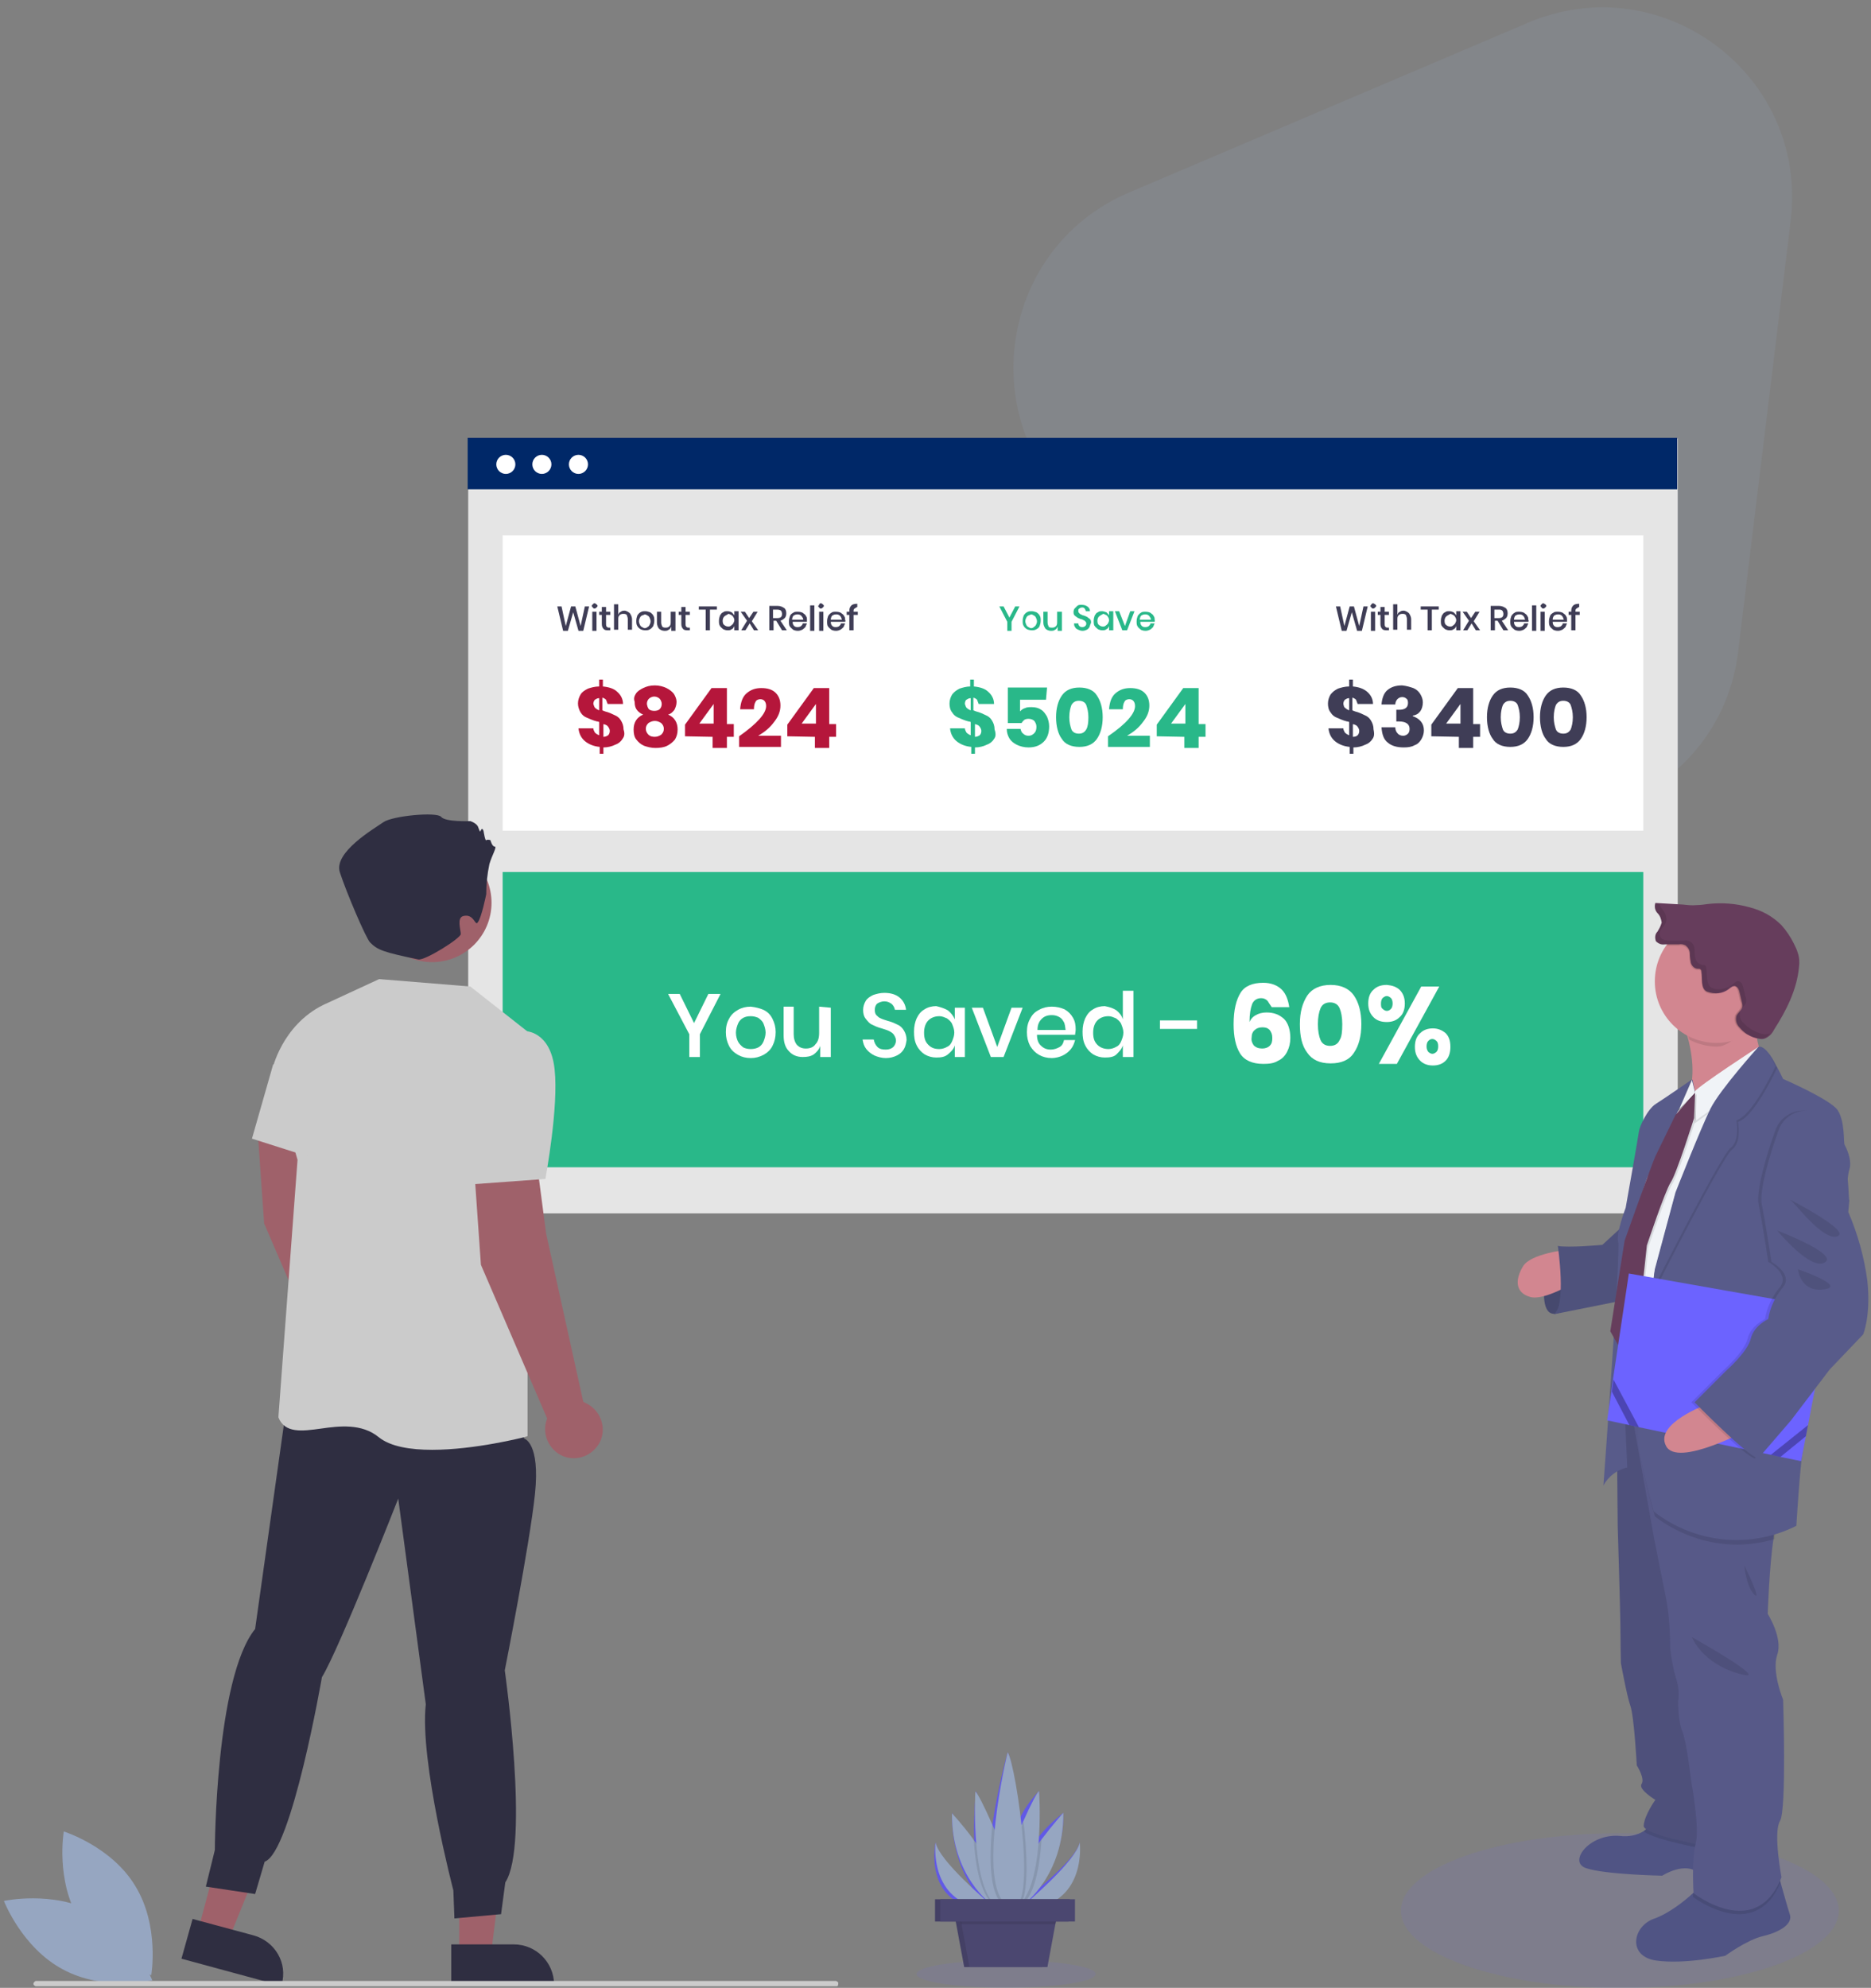 <?xml version="1.0" encoding="utf-8"?>
<!-- Generator: Adobe Illustrator 25.4.1, SVG Export Plug-In . SVG Version: 6.00 Build 0)  -->
<svg version="1.1" id="Layer_1" xmlns="http://www.w3.org/2000/svg" xmlns:xlink="http://www.w3.org/1999/xlink" x="0px" y="0px"
	 viewBox="0 0 353 375" style="enable-background:new 0 0 353 375;" xml:space="preserve">
<rect x="0" y="0" width="353" height="375" fill="#808080" stroke="none"/>
<style type="text/css">
	.st0{opacity:0.15;enable-background:new    ;}
	.st1{fill:#96A6C1;}
	.st2{fill:#E5E5E5;}
	.st3{fill:#FFFFFF;}
	.st4{fill:#29B889;}
	.st5{fill:#002868;}
	.st6{fill:#9F616A;}
	.st7{fill:#2F2E41;}
	.st8{fill:#CBCBCB;}
	.st9{opacity:0.1;enable-background:new    ;}
	.st10{fill:#6C63FF;}
	.st11{fill:#585B8A;}
	.st12{opacity:0.2;enable-background:new    ;}
	.st13{fill:#505484;}
	.st14{fill:#575988;}
	.st15{fill:#D28690;}
	.st16{fill:#F0F3F7;}
	.st17{fill:#663D5C;}
	.st18{opacity:0.3;enable-background:new    ;}
	.st19{fill:#4B4770;}
	.st20{enable-background:new    ;}
	.st21{fill:#B5163B;}
	.st22{fill:#3F3D56;}
</style>
<g id="Group_74" transform="translate(-3958.155 -1904)">
	<g id="Group_72" transform="translate(2)">
		<g id="Polygon_5" class="st0">
			<path class="st1" d="M4244.4,1908.3c25.4-10.8,53,9.9,49.6,37.4l-9.9,81.2c-3.3,27.4-35.2,40.8-57.2,24.3l-65.3-49.2
				c-22-16.6-17.8-50.9,7.6-61.7L4244.4,1908.3z"/>
		</g>
		<g id="undraw_Contrast_re_hc7k" transform="translate(3839.19 2041.501)">
			<g id="Path_529">
				<path class="st1" d="M132,224.8c4.6,7.5,13.5,10.3,13.5,10.3s1.6-9.3-3-16.8C138,210.8,129,208,129,208S127.4,217.3,132,224.8z"
					/>
			</g>
			<g id="Path_530">
				<path class="st1" d="M134.6,223.2c7.7,4.1,11.1,12.9,11.1,12.9s-9.2,2.1-16.9-2.1c-7.7-4.1-11.1-12.9-11.1-12.9
					S126.9,219.1,134.6,223.2z"/>
			</g>
			<g id="Rectangle_50">
				<rect x="205.3" y="-54.8" class="st2" width="228.2" height="146.2"/>
			</g>
			<g id="Rectangle_51">
				<rect x="211.8" y="-36.5" class="st3" width="215.2" height="55.7"/>
			</g>
			<g id="Rectangle_52">
				<rect x="211.8" y="27" class="st4" width="215.2" height="55.7"/>
			</g>
			<g id="Rectangle_53">
				<rect x="205.2" y="-54.9" class="st5" width="228.2" height="9.7"/>
			</g>
			<g id="Ellipse_86">
				<circle class="st3" cx="212.4" cy="-49.9" r="1.8"/>
			</g>
			<g id="Ellipse_87">
				<circle class="st3" cx="219.2" cy="-49.9" r="1.8"/>
			</g>
			<g id="Ellipse_88">
				<circle class="st3" cx="226.1" cy="-49.9" r="1.8"/>
			</g>
			<g id="Path_531">
				<path class="st6" d="M186.2,119.1l-7.1-31.7l-1.6-12.2l-11.9,1l1.2,17.1l12.5,29c-1.1,2.7,0.2,5.9,3,7.1c2.7,1.1,5.9-0.2,7.1-3
					c1.1-2.7-0.2-5.9-3-7.1C186.3,119.1,186.3,119.1,186.2,119.1L186.2,119.1z"/>
			</g>
			<g id="Path_532">
				<path class="st6" d="M203.6,231.2h6l2.9-23.2h-8.9V231.2z"/>
			</g>
			<g id="Path_533">
				<path class="st7" d="M202.1,229.3h11.8c4.2,0,7.6,3.4,7.6,7.6v0.2h-19.4V229.3z"/>
			</g>
			<g id="Path_534">
				<path class="st6" d="M154.3,226.8l5.8,1.6l8.8-21.7l-8.6-2.3L154.3,226.8z"/>
			</g>
			<g id="Path_535">
				<path class="st7" d="M153.3,224.5l11.5,3.1l0,0c4,1.1,6.5,5.2,5.3,9.3l-0.1,0.2l-18.8-5.1L153.3,224.5z"/>
			</g>
			<g id="Path_536">
				<path class="st7" d="M213.2,129.3l2.7,4.6c0,0,3,0.8,2,10.4s-5.7,33.3-5.7,33.3s4.7,33,0.1,40l-0.8,6l-8.8,0.8l-0.2-5.3
					c0,0-6.4-24.4-5.2-35.1l-5.2-38.8c0,0-11.1,28.3-14.4,33.7c0,0-5.7,33-10.8,34.8l-1.8,6.1l-9.3-1.4l1.7-6.9
					c0,0,0.1-32.4,7.6-41.7l5.8-41.2L213.2,129.3z"/>
			</g>
			<g id="Path_537">
				<path class="st8" d="M198.5,136c-4.1,0-7.9-0.6-10.1-2.4c-3.2-2.6-7.4-2.1-10.9-1.6c-3.6,0.5-6.8,0.9-8-2.1v-0.1v-0.1l3.6-48.4
					l-4.8-16.8v-0.1c0-0.1,1.8-8.4,9.6-12.3l10.6-4.9l17.2,1.4l10.8,8.5v0.2v76.1l-0.2,0.1C215.6,133.7,206.5,136,198.5,136z"/>
			</g>
			<g id="Path_538">
				<path class="st8" d="M175.5,80.8l-11-3.5l4-14l5.7,0.6L175.5,80.8z"/>
			</g>
			<g id="Path_539">
				<path class="st6" d="M227,126.9L220,95.2L218.4,83l-11.9,1l1.2,17.1l12.5,29c-1.1,2.7,0.2,5.9,3,7.1c2.7,1.1,5.9-0.2,7.1-3
					c1.1-2.7-0.2-5.9-3-7.1C227.2,127,227.1,127,227,126.9L227,126.9z"/>
			</g>
			<g id="Path_540">
				<path class="st8" d="M204.8,86l-0.9-12.5L215.7,57h0.2c0.1,0,4.9-0.1,5.7,7.2c0.8,7.1-1.7,20.4-1.7,20.5v0.2L204.8,86z"/>
			</g>
			<g id="Ellipse_91">
				<circle class="st6" cx="198.5" cy="32.8" r="11.2"/>
			</g>
			<g id="Path_541">
				<path class="st7" d="M208.7,31.2c0-1.9,0.2-3.8,0.6-5.7c0.5-1.7,1.5-3.3,1-3.3s-0.8-1.2-0.8-1.2s-0.5-0.2-0.8,0
					c-0.2,0.2-0.5-1.7-0.5-1.7s-0.2-0.8-0.5-0.2c-0.2,0.5-0.2,0.2-0.5-0.5c-0.2-0.8-1.5-1.2-1.5-1.2s-4.7,0.2-5.5-0.8
					c-0.8-1-9.2-0.2-10.9,1c-1.7,1.2-9.5,5.7-8.2,9.5c1.2,3.7,4.9,12.4,5.7,13.2c1.4,1.4,2.4,1.8,9.1,3.2c1.3,0.2,8-4,8-4.8
					s-0.8-3.1,0.5-3.4c2-0.5,2.2,2,2.7,1.2C207.8,35.7,208.7,31.2,208.7,31.2z"/>
			</g>
			<g id="Path_542">
				<path class="st8" d="M274.8,237.2H123.7c-0.3-0.1-0.5-0.3-0.4-0.6c0.1-0.2,0.2-0.3,0.4-0.4h151c0.3,0.1,0.5,0.3,0.4,0.6
					C275.1,237.1,275,237.2,274.8,237.2z"/>
			</g>
		</g>
		<g id="Group_70" transform="translate(-268.031 -238.861)">
			<g id="Ellipse_93" class="st9">
				<ellipse class="st10" cx="4529.8" cy="2503.3" rx="41.3" ry="14.6"/>
			</g>
			<g id="Path_566">
				<path class="st11" d="M4515.6,2384.9c0,0-0.8,5.7,1.7,5.8c2.6,0.1,4.3-4.4,4.3-4.4l-1.1-3.6L4515.6,2384.9z"/>
			</g>
			<g id="Path_567" class="st12">
				<path d="M4515.6,2384.9c0,0-0.8,5.7,1.7,5.8c2.6,0.1,4.3-4.4,4.3-4.4l-1.1-3.6L4515.6,2384.9z"/>
			</g>
			<g id="Path_568">
				<path class="st13" d="M4556.8,2508.1c-3,0.7-7.1,3.7-7.1,3.7s-7.7,1.7-13.1,0.9s-4.4-6.5-0.3-7.9c2.8-1,5.8-3.4,7.3-4.8
					c0.7-0.6,1.1-1.1,1.1-1.1l14.8-3c0,0,0.2,0.8,0.6,2c0.6,2.1,1.4,5,1.8,6.2C4562.4,2505.9,4559.8,2507.4,4556.8,2508.1z"/>
			</g>
			<g id="Path_569">
				<path class="st13" d="M4553,2496.6c0,0-6.2,0.7-8.9-0.8c-2.6-1.5-6.3,0.9-6.3,0.9s-10.7-0.2-14.3-1.4c-3.6-1.1,0.5-6.6,6.3-6.1
					c1.6,0.2,3.2-0.1,4.5-0.9c1-0.7,1.7-1.7,2-3l12.6,0.8l1.7,4.5L4553,2496.6z"/>
			</g>
			<g id="Path_570" class="st9">
				<path d="M4550.8,2492.6c0,0-14.6-2.4-16.5-4.3c1-0.7,1.7-1.7,2-3l12.6,0.8l1.7,4.5L4550.8,2492.6z"/>
			</g>
			<g id="Path_571">
				<path class="st14" d="M4529.2,2409l0.2,21.8c0,0,0.5,16.4,0.5,18.6s0.1,7.2,0.1,7.2s1.1,6.1,1.8,8.1c0.7,2,1.2,11.2,1.2,11.2
					s1.6,2.5,0.9,3.5s2.6,3,2.6,3s-2.1,2.9-2.2,4.9c-0.1,2,16.7,4.7,16.7,4.7l-6.5-67.2l-5.2-16.9L4529.2,2409z"/>
			</g>
			<g id="Path_572" class="st9">
				<path d="M4529.2,2409l0.2,21.8c0,0,0.5,16.4,0.5,18.6s0.1,7.2,0.1,7.2s1.1,6.1,1.8,8.1c0.7,2,1.2,11.2,1.2,11.2s1.6,2.5,0.9,3.5
					s2.6,3,2.6,3s-2.1,2.9-2.2,4.9c-0.1,2,16.7,4.7,16.7,4.7l-6.5-67.2l-5.2-16.9L4529.2,2409z"/>
			</g>
			<g id="Path_573" class="st9">
				<path d="M4560.1,2498c-4.9,11.6-16.5,2.7-16.5,2.7s0-0.2,0-0.6c0.7-0.6,1.1-1.1,1.1-1.1l14.8-3
					C4559.5,2496,4559.8,2496.8,4560.1,2498z"/>
			</g>
			<g id="Path_574">
				<path class="st14" d="M4560.3,2497c-4.8,12.2-16.6,3-16.6,3s-0.4-6.3,0.4-9.3s-0.8-11.6-0.8-11.6s-0.9-7.7-1.7-9.6
					c-0.8-1.8-0.8-5.4-0.8-5.7c0.2-1.4,0.1-2.9-0.4-4.3c-0.5-1.8-0.9-3.7-1.1-5.7c0-3-0.2-6-0.7-9l-2.3-11.5l-4.2-23.6l1.3-0.2
					l23.3-4.1c0,0,4.4,22.3,2.9,24.7c-0.5,1-0.8,2-0.8,3c-0.8,5.1-1.1,14.2-1.1,14.2s2.9,4.6,1.8,7.7c-1.1,3.2,1.1,8.5,1.1,8.5
					s0.7,20.9-0.6,22.9C4558.7,2488.6,4560.3,2497,4560.3,2497z"/>
			</g>
			<g id="Path_575">
				<path class="st15" d="M4558,2344.5c0,0-21.2,14.9-16.4,7.4c2.6-4,2.1-9.1,1.1-13c-0.5-2-1.2-3.9-2.1-5.7c0,0,18-7.7,15.6-0.8
					c-0.5,1.6-0.8,3.3-0.7,5C4555.7,2340,4556.6,2342.5,4558,2344.5z"/>
			</g>
			<g id="Path_576">
				<path class="st15" d="M4520,2378.6c0,0-7.1,0.7-8.5,3.2c-1.5,2.5-1.4,4.9,1.3,5.7c2.7,0.9,8.9-3,8.9-3L4520,2378.6z"/>
			</g>
			<g id="Path_577">
				<path class="st11" d="M4530.2,2374.3l-3.7,3.4c0,0-6.5,0.6-8.4,0.2c0,0,1.7,11.5-0.8,12.9l15-3L4530.2,2374.3z"/>
			</g>
			<g id="Path_578" class="st9">
				<path d="M4530.2,2374.3l-3.7,3.4c0,0-6.5,0.6-8.4,0.2c0,0,1.7,11.5-0.8,12.9l15-3L4530.2,2374.3z"/>
			</g>
			<g id="Path_579" class="st9">
				<path d="M4556.3,2332.5c-0.5,1.6-0.8,3.3-0.7,5c-0.5,0.5-1.1-0.9-1.7-0.5c-1.7,1-3.6,3.3-5.8,3.3c-1.8,0-3.6-0.5-5.2-1.3
					c-0.5-2-1.2-3.9-2.1-5.7C4540.6,2333.3,4558.6,2325.7,4556.3,2332.5z"/>
			</g>
			<g id="Path_580">
				<path class="st15" d="M4559.6,2328c0,6.5-5.2,11.6-11.6,11.6c-6.4,0-11.6-5.2-11.6-11.6c0-6.5,5.2-11.6,11.6-11.6
					C4554.4,2316.4,4559.6,2321.7,4559.6,2328L4559.6,2328z"/>
			</g>
			<g id="Path_581">
				<path class="st16" d="M4559.1,2347.1c0,0-2.2,2.4-2.5,2.6c-0.3,0.2-6.6,26.9-6.8,27.2c-0.1,0.3-7.5,24.4-7.5,24.4l-11.9,5.8
					l1-29.5l8.7-24.3c0,0,2.9-3.3,3.8-4.5c0.9-1.2,12-8.4,12-8.4l1.9,3.9L4559.1,2347.1z"/>
			</g>
			<g id="Path_582" class="st9">
				<path d="M4557.6,2345l-13.7,9.8l-0.2-5.4c0.9-1.2,12-8.4,12-8.4L4557.6,2345z"/>
			</g>
			<g id="Path_583">
				<path class="st16" d="M4557.9,2344.4l-13.7,9.8l-0.2-5.4c0.9-1.2,12-8.4,12-8.4L4557.9,2344.4z"/>
			</g>
			<g id="Path_584">
				<path class="st11" d="M4543.5,2346.5l0.5,2.4l-3,3.1l2.4-5.5c0,0-5.2,3.6-6.8,4.6c-1.6,1-3.1,4.3-3.2,5.2
					c-0.1,0.9-2.5,14.4-2.5,14.4s-1.9,5-1.4,6.4c0.5,1.4-2.8,46-2.8,46c0.9-1.7,2.6-3,4.5-3.4l-1.2-26.3c0,0,1.4-17.5,1.5-17.8
					c0.1-0.2,3.4-10.4,3.4-10.4L4543.5,2346.5z"/>
			</g>
			<g id="Path_585" class="st9">
				<path d="M4544.3,2349.2l-0.2,4.9c0,0-3.3,10.5-4.4,12.1c-1.1,1.7-4.5,11.9-4.5,11.9l-1.9,17.7l-3.3,1.5l-1.6-3l2.7-17.1
					c0,0,5.1-14.4,5.8-15.9l3.7-7.9L4544.3,2349.2z"/>
			</g>
			<g id="Path_586">
				<path class="st17" d="M4544,2348.9l-0.2,4.9c0,0-3.3,10.5-4.4,12.1c-1.1,1.7-4.5,11.9-4.5,11.9l-1.9,17.7l-3.3,1.5l-1.7-3
					l2.7-17.1c0,0,5.1-14.4,5.8-15.9l3.8-7.8L4544,2348.9z"/>
			</g>
			<g id="Path_587" class="st9">
				<path d="M4559.8,2430.2c-0.5,1-0.8,2-0.8,3c-13.1,3.9-22.6-4.3-22.6-4.3c-1.1-3.9-2.1-7.9-2.8-11.9c-0.2-2.4-0.2-4.9,0-7.3
					l23.3-4.1C4556.9,2405.5,4561.2,2427.9,4559.8,2430.2z"/>
			</g>
			<g id="Path_588">
				<path class="st11" d="M4573.1,2363.5c-0.6,2-0.4,5.8-0.4,5.8l-5.4,25.3c0,0-2.6,19.5-3,22.1c-0.5,2.6-1.2,14-1.2,14
					c-8.7,4.4-19.2,3.3-26.9-2.7c-1.1-3.9-2.1-7.9-2.8-11.9c-0.8-4.4,1.4-22.2,2.5-30c0.3-2.4,0.5-3.8,0.5-3.8l3.9-14.5
					c0,0,4.8-12.2,6.6-15.8c1.8-3.6,9-11.6,9-11.6c0.9-0.5,2.4,1.4,3.3,3.3c0.8,1.4,1.4,2.7,1.4,2.7s9,3.9,10.3,5.9
					c1.4,2.1,1.1,6.3,1.3,6.5C4572.4,2359.2,4573.7,2361.6,4573.1,2363.5z"/>
			</g>
			<g id="Path_589" class="st9">
				<path d="M4552.1,2354.5c0,0,0.7,3.9-1.1,5.2c-1.7,1.1-14,25.4-14.8,27c0.3-2.4,0.5-3.8,0.5-3.8l3.9-14.5c0,0,4.8-12.2,6.6-15.8
					s9-11.6,9-11.6c0.9-0.5,2.3,1.4,3.3,3.3C4558,2347.4,4554.7,2353.7,4552.1,2354.5z"/>
			</g>
			<g id="Path_590">
				<path class="st11" d="M4551.8,2354.2c0,0,0.7,3.9-1.1,5.2c-1.7,1.2-14,25.4-14.8,27c0.3-2.4,0.5-3.8,0.5-3.8l3.9-14.5
					c0,0,4.8-12.2,6.6-15.8s9-11.6,9-11.6c0.9-0.5,2.4,1.4,3.3,3.3C4557.7,2347.1,4554.4,2353.4,4551.8,2354.2z"/>
			</g>
			<g id="Path_591">
				<path class="st10" d="M4569.5,2389.8l-4.2,21.9l0,0l-0.4,2.1l0,0l-0.9,4.7l-3.9-0.8l-1.8-0.4l-24.9-5.2l-1.8-0.4l-4.2-0.9
					l0.8-5.4l0.3-2.3l3-20L4569.5,2389.8z"/>
			</g>
			<g id="Path_592">
				<path class="st15" d="M4546.2,2407.8c0,0-9.9,3.6-7.7,7.8c2.1,4.3,16-3.3,16-3.3L4546.2,2407.8z"/>
			</g>
			<g id="Path_593" class="st9">
				<path d="M4553.3,2438.2c0,0.3,0.4,4.1,1.9,5.5S4553.3,2438.2,4553.3,2438.2z"/>
			</g>
			<g id="Path_594" class="st9">
				<path d="M4543.4,2451.7c0,0,1.8,4.9,8.9,6.9C4559.3,2460.6,4543.4,2451.7,4543.4,2451.7z"/>
			</g>
			<g id="Path_595" class="st9">
				<path d="M4559.6,2328c0,4.2-2.2,8-5.8,10.1c-0.7-0.4-1.3-0.8-1.7-1.4c-0.6-0.5-0.8-1.4-0.6-2.2c0.2-0.6,0.9-1,1.1-1.6
					c0.1-0.4,0.1-0.8-0.1-1.1c-0.2-0.6-0.2-1.1-0.4-1.7c-0.1-0.5-0.3-1.1-0.8-1.2c-0.5-0.2-0.9,0.3-1.3,0.6
					c-0.9,0.8-2.7,1.2-3.9,0.6c-1.1-0.6-0.8-2.7-1-3.7c0-0.2-0.1-0.4-0.2-0.5c-0.2-0.1-0.3-0.1-0.5,0c-0.6-0.1-1.1-0.5-1.3-1.1
					c-0.2-0.6-0.2-1.2-0.2-1.8c0-0.6-0.3-1.2-0.8-1.5c-0.4-0.2-0.8-0.3-1.3-0.2h-2.2c3.8-5.2,11.1-6.2,16.2-2.4
					C4557.9,2320.9,4559.6,2324.4,4559.6,2328L4559.6,2328z"/>
			</g>
			<g id="Path_596">
				<path class="st17" d="M4550.3,2329.5c0.4-0.3,0.8-0.7,1.3-0.6c0.5,0.2,0.7,0.7,0.8,1.2l0.4,1.7c0.1,0.4,0.2,0.8,0.1,1.1
					c-0.2,0.6-0.8,1-1.1,1.6c-0.2,0.8,0,1.6,0.6,2.2c0.9,1.1,2.2,1.9,3.6,2.1c0.4,0.1,0.8,0.1,1.1,0c0.8-0.3,1.4-0.9,1.8-1.7
					c2.3-3.6,4.3-7.5,4.7-11.8c0.1-0.8,0.1-1.7-0.2-2.6c-0.2-0.7-0.5-1.3-0.8-1.9c-0.6-1.2-1.4-2.4-2.3-3.4
					c-1.7-1.7-3.7-2.8-6.1-3.4c-2.5-0.7-5.2-0.9-7.8-0.6c-0.7,0.1-1.4,0.2-2.1,0.2c-0.8,0.1-1.7,0-2.6-0.1l-5.2-0.3
					c-0.2,0.6-0.1,1.4,0.4,1.9s0.7,1.1,0.8,1.8c-0.2,0.7-0.5,1.2-0.8,1.7c-0.5,0.5-0.5,1.2-0.3,1.8c0.5,0.5,1.1,0.7,1.7,0.6h2.6
					c0.5-0.1,0.9,0,1.3,0.2c0.5,0.4,0.8,0.9,0.8,1.5c0,0.6,0.1,1.2,0.2,1.8c0.2,0.6,0.7,1.1,1.3,1.1c0.2,0,0.4,0,0.5,0.1
					c0.2,0.2,0.2,0.3,0.2,0.5c0.2,1.1-0.2,3.1,1,3.7C4547.8,2330.5,4549.2,2330.3,4550.3,2329.5z"/>
			</g>
			<g id="Path_597" class="st9">
				<path d="M4565.1,2352.4c-2.7-0.3-5.2,1.3-6,3.8c-1.4,3.9-3.7,11.2-3.1,14c0.8,4,1.8,10.7,1.8,10.7s4.3,2.4,2.1,4.9
					c-1.4,1.7-2.4,3.8-2.7,5.9c0,0-2.7,1.2-3.3,3.7c-0.6,2.5-4.6,6-4.6,6l-6,6c0,0,9.9,10.1,12,10.6l6.2-7.2l7.3-9.6l6.3-6.6
					c0,0,1.5-3.5,0.8-10.1c-0.6-4.5-1.8-8.8-3.6-13l0.2-2.2C4572.2,2369.4,4572.9,2353.4,4565.1,2352.4z"/>
			</g>
			<g id="Path_598">
				<path class="st11" d="M4565.7,2352.4c-2.7-0.3-5.2,1.3-6,3.8c-1.4,3.9-3.7,11.2-3.1,14c0.8,4,1.8,10.7,1.8,10.7s4.3,2.4,2.1,4.9
					c-1.4,1.7-2.4,3.8-2.7,5.9c0,0-2.7,1.2-3.3,3.7c-0.6,2.5-4.6,6-4.6,6l-6,6c0,0,9.9,10.1,12,10.6l6.2-7.2l7.3-9.6l6.3-6.6
					c0,0,1.5-3.5,0.8-10.1c-0.6-4.5-1.8-8.8-3.6-13l0.2-2.2C4572.8,2369.4,4573.5,2353.4,4565.7,2352.4z"/>
			</g>
			<g id="Path_599" class="st9">
				<path d="M4559.5,2375c0,0,6.3,7.7,9,6C4571.1,2379.4,4559.5,2375,4559.5,2375z"/>
			</g>
			<g id="Path_600" class="st9">
				<path d="M4561.8,2369.1c0.7,0.2,6.2,7.9,9,7C4573.7,2375.2,4561.8,2369.1,4561.8,2369.1z"/>
			</g>
			<g id="Path_601" class="st9">
				<path d="M4563.4,2382.3c0,0,0.4,4.4,4.9,3.8C4572.8,2385.5,4563.4,2382.3,4563.4,2382.3z"/>
			</g>
			<g id="Path_602" class="st9">
				<path d="M4543.4,2346.9l-2.4,5.5l3-3.1L4543.4,2346.9z"/>
			</g>
			<g id="Path_603">
				<path class="st16" d="M4543.4,2346.6l-2.4,5.5l3-3.1L4543.4,2346.6z"/>
			</g>
			<g id="Path_604" class="st18">
				<path d="M4533.4,2412.1l-1.8-0.4l-3.3-6.3l0.3-2.3L4533.4,2412.1z"/>
			</g>
			<g id="Path_605" class="st18">
				<path d="M4565.3,2411.7l-0.4,2.1l0,0l-4.8,3.9l-1.8-0.4L4565.3,2411.7z"/>
			</g>
			<g id="Path_606" class="st9">
				<path d="M4557.8,2337.9c-0.4,0.1-0.8,0.1-1.1,0c-1.4-0.3-2.7-1.1-3.6-2.1c-0.6-0.5-0.8-1.4-0.6-2.2c0.2-0.6,0.9-1,1.1-1.6
					c0.1-0.4,0.1-0.8-0.1-1.1l-0.4-1.7c-0.1-0.5-0.3-1.1-0.8-1.2c-0.5-0.2-0.9,0.3-1.3,0.6c-0.9,0.8-2.7,1.2-3.9,0.6
					c-1.1-0.6-0.8-2.7-1-3.7c0-0.2-0.1-0.4-0.2-0.5c-0.2-0.1-0.3-0.1-0.5-0.1c-0.6-0.1-1.1-0.5-1.3-1.1c-0.2-0.6-0.2-1.2-0.2-1.8
					c0-0.6-0.3-1.2-0.8-1.5c-0.4-0.2-0.8-0.3-1.3-0.2h-2.6c-0.6,0-1.4-0.1-1.7-0.6c-0.3-0.6-0.2-1.3,0.3-1.8
					c0.5-0.5,0.8-1.1,0.8-1.7c-0.1-0.7-0.3-1.3-0.8-1.8c-0.2-0.3-0.4-0.6-0.5-1l-0.8-0.1c-0.2,0.6-0.1,1.4,0.4,1.9
					c0.5,0.5,0.7,1.1,0.8,1.8c-0.2,0.7-0.5,1.2-0.8,1.7c-0.5,0.5-0.5,1.2-0.3,1.8c0.5,0.5,1.1,0.7,1.7,0.6h2.6
					c0.5-0.1,0.9,0,1.3,0.2c0.5,0.4,0.8,0.9,0.8,1.5c0,0.6,0.1,1.2,0.2,1.8c0.2,0.6,0.7,1.1,1.3,1.1c0.2,0,0.4,0,0.5,0.1
					c0.2,0.2,0.2,0.3,0.2,0.5c0.2,1.1-0.2,3.1,1,3.7c1.3,0.5,2.7,0.2,3.9-0.6c0.4-0.3,0.8-0.7,1.3-0.6c0.5,0.1,0.7,0.7,0.8,1.2
					l0.4,1.7c0.1,0.4,0.2,0.8,0.1,1.1c-0.2,0.6-0.8,1-1.1,1.6c-0.2,0.8,0,1.6,0.6,2.2c0.9,1.1,2.2,1.9,3.6,2.1
					c0.4,0.1,0.8,0.1,1.1,0c0.6-0.2,1.1-0.6,1.4-1.1C4558.2,2337.8,4558,2337.9,4557.8,2337.9z"/>
			</g>
			<g id="Group_71" transform="translate(-312 40.447)">
				<g id="Ellipse_94" class="st9">
					<ellipse class="st10" cx="4726" cy="2474.8" rx="16.9" ry="2.6"/>
				</g>
				<g id="Path_607">
					<path class="st10" d="M4712.7,2450c0,0-2.4,11.1,8.2,12.5l0.7-1.2C4721.6,2461.2,4713.4,2453.5,4712.7,2450z"/>
				</g>
				<g id="Path_608">
					<path class="st10" d="M4725,2461.1l-2.5,0.5l-0.2,0.1c0,0-6.6-5.3-6.5-17.3c0.9,1.7,1.9,3.4,3.1,5
						C4721.5,2452.8,4724.5,2457.4,4725,2461.1z"/>
				</g>
				<g id="Path_609">
					<path class="st10" d="M4725.8,2462.3c-0.4,0.2-0.9,0.3-1.3,0.2c-6.3-1.4-4.2-22.1-4.2-22.1c0.4,0.2,0.7,2.8,2.2,6.2
						C4725.1,2452.4,4727.9,2460.7,4725.8,2462.3z"/>
				</g>
				<g id="Path_610">
					<path class="st10" d="M4739.9,2450c0,0,0.4,11.1-10.2,12.5l-0.7-1.3C4729,2461.2,4739.2,2453.5,4739.9,2450z"/>
				</g>
				<g id="Path_611">
					<path class="st10" d="M4736.8,2444.4c0.2,6.8-3,13.3-8.5,17.3l-0.2-0.1l-2.4-0.5c0.5-3.6,3.5-8.3,6.1-11.7
						C4733.2,2447.5,4734.9,2445.9,4736.8,2444.4z"/>
				</g>
				<g id="Path_612">
					<path class="st10" d="M4728,2461.2c-0.4,0.5-0.8,0.8-1.4,1.1l0,0c-0.2,0.1-0.4,0.2-0.5,0.2c-1.5,0.4-2.1-0.8-2-2.7
						c0.2-3.4,2.3-9.3,4.2-13.7c0.9-2.2,2.3-4.1,3.9-5.8C4732.3,2440.3,4732.2,2456.3,4728,2461.2z"/>
				</g>
				<g id="Path_613">
					<path class="st10" d="M4726.3,2433c0,0-7.1,25.1-1,28.9C4731.4,2465.7,4727.9,2435.2,4726.3,2433z"/>
				</g>
				<g id="Path_614" class="st9">
					<path d="M4712.7,2450c0,0-2.4,11.1,8.2,12.5l0.7-1.2C4721.6,2461.2,4713.4,2453.5,4712.7,2450z"/>
				</g>
				<g id="Path_615" class="st9">
					<path d="M4725,2461.1l-2.5,0.5l-0.2,0.1c0,0-6.6-5.3-6.5-17.3c0.9,1.7,1.9,3.4,3.1,5C4721.5,2452.8,4724.5,2457.4,4725,2461.1z
						"/>
				</g>
				<g id="Path_616" class="st9">
					<path d="M4725.8,2462.3c-0.4,0.2-0.9,0.3-1.3,0.2c-6.3-1.4-4.2-22.1-4.2-22.1c0.4,0.2,0.7,2.8,2.2,6.2
						C4725.1,2452.4,4727.9,2460.7,4725.8,2462.3z"/>
				</g>
				<g id="Path_617" class="st9">
					<path d="M4739.9,2450c0,0,0.4,11.1-10.2,12.5l-0.7-1.3C4729,2461.2,4739.2,2453.5,4739.9,2450z"/>
				</g>
				<g id="Path_618" class="st9">
					<path d="M4736.8,2444.4c0.2,6.8-3,13.3-8.5,17.3l-0.2-0.1l-2.4-0.5c0.5-3.6,3.5-8.3,6.1-11.7
						C4733.2,2447.5,4734.9,2445.9,4736.8,2444.4z"/>
				</g>
				<g id="Path_619" class="st9">
					<path d="M4728,2461.2c-0.4,0.5-0.8,0.8-1.4,1.1l0,0c-0.2,0.1-0.4,0.2-0.5,0.2c-1.5,0.4-2.1-0.8-2-2.7c0.2-3.4,2.3-9.3,4.2-13.7
						c0.9-2.2,2.3-4.1,3.9-5.8C4732.3,2440.3,4732.2,2456.3,4728,2461.2z"/>
				</g>
				<g id="Path_620" class="st9">
					<path d="M4726.3,2433c0,0-7.1,25.1-1,28.9C4731.4,2465.7,4727.9,2435.2,4726.3,2433z"/>
				</g>
				<g id="Path_621">
					<path class="st1" d="M4712.7,2450c0,0-1.4,11.1,9.2,12.5l0.7-1.2C4722.6,2461.2,4713.4,2453.5,4712.7,2450z"/>
				</g>
				<g id="Path_622">
					<path class="st1" d="M4726,2461.1l-2.5,0.5l-0.2,0.1c0,0-7.6-5.3-7.5-17.2c0,0,2,2.1,4.1,5
						C4722.5,2452.8,4725.4,2457.4,4726,2461.1z"/>
				</g>
				<g id="Path_623" class="st9">
					<path d="M4726,2461.1l-2.5,0.5c-2.4-2.1-3.3-7.4-3.6-12.2C4722.5,2452.8,4725.4,2457.4,4726,2461.1z"/>
				</g>
				<g id="Path_624">
					<path class="st1" d="M4726.8,2462.3c-0.4,0.2-0.9,0.3-1.4,0.2c-6.3-1.4-5.2-22.1-5.2-22.1c0.4,0.2,1.7,2.8,3.2,6.2
						C4726,2452.4,4728.9,2460.7,4726.8,2462.3z"/>
				</g>
				<g id="Path_625">
					<path class="st1" d="M4739.9,2450c0,0,1.4,11.1-9.2,12.5l-0.7-1.2C4730,2461.2,4739.2,2453.5,4739.9,2450z"/>
				</g>
				<g id="Path_626">
					<path class="st1" d="M4736.8,2444.4c0.1,11.9-7.5,17.3-7.5,17.3l-0.2-0.1l-2.5-0.5c0.5-3.6,3.5-8.3,6.1-11.7
						C4734.9,2446.5,4736.8,2444.4,4736.8,2444.4z"/>
				</g>
				<g id="Path_627" class="st9">
					<path d="M4732.7,2449.4c-0.3,4.5-1.1,9.5-3.1,11.8c-0.2,0.2-0.3,0.3-0.5,0.5l-2.5-0.5
						C4727.1,2457.4,4730.1,2452.8,4732.7,2449.4z"/>
				</g>
				<g id="Path_628">
					<path class="st1" d="M4729,2461.2c-0.4,0.5-0.8,0.8-1.4,1.1l0,0c-0.2,0.1-0.3,0.2-0.5,0.2c-1.6,0.4-2.1-0.8-2.1-2.7
						c0.2-3.4,2.3-9.3,4.2-13.7c1.4-3.2,2.7-5.6,3-5.8C4732.3,2440.3,4733.2,2456.3,4729,2461.2z"/>
				</g>
				<g id="Path_629" class="st9">
					<path d="M4726.8,2462.3c-0.4,0-0.7-0.1-1-0.3c-3-1.8-3-8.8-2.4-15.4C4726,2452.4,4728.9,2460.7,4726.8,2462.3z"/>
				</g>
				<g id="Path_630" class="st9">
					<path d="M4729,2461.2c-0.4,0.8-0.8,1.1-1.4,1.1l0,0c-0.3,0-0.6-0.2-0.8-0.3c-0.8-0.5-1.4-1.3-1.7-2.2c0.2-3.4,2.3-9.3,4.2-13.7
						C4730,2452.2,4730.2,2458.6,4729,2461.2z"/>
				</g>
				<g id="Path_631">
					<path class="st1" d="M4726.3,2433c0,0-6.1,25.1,0,28.9C4732.4,2465.7,4727.9,2435.2,4726.3,2433z"/>
				</g>
				<g id="Path_632">
					<path class="st19" d="M4738,2460.7h-25.4v4.2h3.9l0.1,0.5l1.5,8.1h14.7l1.5-8.1l0.1-0.5h3.4L4738,2460.7z"/>
				</g>
				<g id="Path_633" class="st9">
					<path d="M4738,2460.7h-25.4v4.2h3.9l0.1,0.5l1.5,8.1h14.7l1.5-8.1l0.1-0.5h3.4L4738,2460.7z"/>
				</g>
				<g id="Path_634">
					<path class="st19" d="M4735.8,2463.2l-0.5,2.2l-1.5,8.1h-14.7l-1.5-8.1l-0.5-2.2H4735.8z"/>
				</g>
				<g id="Path_635" class="st9">
					<path d="M4735.8,2463.2l-0.5,2.2h-17.8l-0.5-2.2H4735.8z"/>
				</g>
				<g id="Rectangle_60">
					<rect x="4713.6" y="2460.7" class="st19" width="25.4" height="4.2"/>
				</g>
			</g>
		</g>
		<g class="st20">
			<path class="st21" d="M4073.6,2043.4c-0.3,0.5-0.8,0.9-1.4,1.1c-0.6,0.3-1.4,0.5-2.2,0.5v1.2h-0.7v-1.3c-1.1-0.1-2.1-0.5-2.8-1.1
				c-0.7-0.6-1.1-1.4-1.2-2.4h2.8c0,0.3,0.2,0.6,0.3,0.8c0.2,0.2,0.5,0.4,0.8,0.5v-2.5c-0.2-0.1-0.3-0.1-0.4-0.1
				c-0.8-0.2-1.4-0.5-1.9-0.7c-0.5-0.2-0.9-0.5-1.2-1s-0.5-1.1-0.5-1.7c0-0.6,0.2-1.2,0.5-1.7s0.8-0.8,1.4-1.1
				c0.6-0.2,1.3-0.4,2.1-0.4v-1.3h0.7v1.3c1.1,0.1,2.1,0.4,2.7,1c0.7,0.6,1.1,1.4,1.1,2.3h-2.9c-0.1-0.3-0.2-0.5-0.3-0.8
				c-0.2-0.2-0.4-0.3-0.7-0.4v2.4l0.5,0.2c0.8,0.2,1.4,0.5,1.8,0.7c0.5,0.2,0.9,0.5,1.2,1c0.3,0.5,0.5,1,0.5,1.7
				C4074.1,2042.5,4073.9,2043,4073.6,2043.4z M4068.4,2037.5c0.2,0.2,0.5,0.4,0.8,0.5v-2.3c-0.4,0-0.6,0.2-0.8,0.3
				c-0.2,0.2-0.3,0.5-0.3,0.8C4068.2,2037.1,4068.3,2037.4,4068.4,2037.5z M4070.9,2042.7c0.2-0.2,0.3-0.5,0.3-0.8s-0.1-0.5-0.3-0.8
				s-0.5-0.4-0.9-0.5v2.4C4070.3,2043,4070.6,2042.9,4070.9,2042.7z"/>
			<path class="st21" d="M4076.1,2034.9c0.3-0.5,0.8-0.8,1.4-1.1c0.6-0.3,1.3-0.5,2.2-0.5c0.8,0,1.6,0.2,2.2,0.5
				c0.6,0.3,1.1,0.7,1.4,1.1c0.3,0.5,0.5,1,0.5,1.5c0,0.6-0.2,1.1-0.4,1.5c-0.3,0.4-0.7,0.8-1.2,0.9c1.2,0.5,1.8,1.5,1.8,2.8
				c0,0.8-0.2,1.4-0.5,1.9c-0.4,0.5-0.9,0.9-1.5,1.2c-0.6,0.3-1.4,0.4-2.2,0.4c-0.8,0-1.5-0.2-2.1-0.4c-0.7-0.3-1.1-0.7-1.5-1.2
				c-0.4-0.5-0.5-1.2-0.5-1.9c0-1.3,0.6-2.3,1.8-2.8c-0.5-0.2-0.9-0.5-1.2-0.9s-0.4-0.9-0.4-1.5
				C4075.7,2035.8,4075.8,2035.4,4076.1,2034.9z M4078.5,2042.6c0.3,0.3,0.7,0.4,1.2,0.4c0.5,0,0.9-0.2,1.2-0.4
				c0.3-0.3,0.5-0.6,0.5-1.1c0-0.5-0.2-0.8-0.5-1.1c-0.3-0.2-0.7-0.4-1.2-0.4c-0.5,0-0.9,0.2-1.2,0.4c-0.3,0.3-0.5,0.6-0.5,1.1
				C4078,2041.9,4078.2,2042.3,4078.5,2042.6z M4078.6,2037.8c0.2,0.2,0.6,0.3,1,0.3s0.8-0.1,1-0.3c0.2-0.2,0.4-0.5,0.4-1
				c0-0.4-0.2-0.8-0.4-1c-0.2-0.2-0.6-0.4-1-0.4s-0.8,0.2-1,0.4c-0.2,0.2-0.4,0.5-0.4,1C4078.3,2037.3,4078.4,2037.6,4078.6,2037.8z
				"/>
			<path class="st21" d="M4085.4,2042.9v-2.2l5-6.9h2.9v6.8h1.3v2.4h-1.3v2.1h-2.7v-2.1L4085.4,2042.9L4085.4,2042.9z
				 M4090.8,2036.8l-2.7,3.7h2.7V2036.8z"/>
			<path class="st21" d="M4100.7,2037.2c0-0.8-0.4-1.3-1.1-1.3c-0.4,0-0.8,0.2-0.9,0.5c-0.2,0.3-0.3,0.8-0.3,1.4h-2.6
				c0.1-1.4,0.5-2.4,1.2-3c0.8-0.7,1.7-1,2.8-1c1.2,0,2.1,0.3,2.7,0.9s0.9,1.4,0.9,2.4c0,1.1-0.4,2.1-1.2,3.1
				c-0.8,1.1-1.8,1.9-3,2.6h4.3v2.1h-7.9v-2C4099,2040.5,4100.7,2038.6,4100.7,2037.2z"/>
			<path class="st21" d="M4104.7,2042.9v-2.2l5-6.9h2.9v6.8h1.3v2.4h-1.3v2.1h-2.7v-2.1L4104.7,2042.9L4104.7,2042.9z
				 M4110.1,2036.8l-2.7,3.7h2.7V2036.8z"/>
		</g>
		<g class="st20">
			<path class="st22" d="M4215.1,2043.4c-0.3,0.5-0.8,0.9-1.4,1.1c-0.6,0.3-1.4,0.5-2.2,0.5v1.2h-0.7v-1.3c-1.1-0.1-2.1-0.5-2.8-1.1
				c-0.7-0.6-1.1-1.4-1.2-2.4h2.8c0,0.3,0.2,0.6,0.3,0.8c0.2,0.2,0.5,0.4,0.8,0.5v-2.5c-0.2-0.1-0.3-0.1-0.4-0.1
				c-0.8-0.2-1.4-0.5-1.9-0.7c-0.5-0.2-0.9-0.5-1.2-1c-0.4-0.5-0.5-1.1-0.5-1.7c0-0.6,0.2-1.2,0.5-1.7c0.4-0.5,0.8-0.8,1.4-1.1
				c0.6-0.2,1.3-0.4,2.1-0.4v-1.3h0.7v1.3c1.1,0.1,2,0.4,2.7,1c0.7,0.6,1.1,1.4,1.1,2.3h-2.9c-0.1-0.3-0.2-0.5-0.3-0.8
				c-0.2-0.2-0.4-0.3-0.7-0.4v2.4l0.5,0.2c0.8,0.2,1.4,0.5,1.8,0.7c0.5,0.2,0.9,0.5,1.2,1c0.3,0.5,0.5,1,0.5,1.7
				C4215.5,2042.5,4215.4,2043,4215.1,2043.4z M4209.9,2037.5c0.2,0.2,0.5,0.4,0.8,0.5v-2.3c-0.4,0-0.6,0.2-0.8,0.3
				c-0.2,0.2-0.3,0.5-0.3,0.8C4209.7,2037.1,4209.7,2037.4,4209.9,2037.5z M4212.3,2042.7c0.2-0.2,0.3-0.5,0.3-0.8s-0.1-0.5-0.3-0.8
				s-0.5-0.4-0.9-0.5v2.4C4211.8,2043,4212.1,2042.9,4212.3,2042.7z"/>
			<path class="st22" d="M4222.8,2033.8c0.5,0.2,1,0.6,1.3,1.1s0.5,1,0.5,1.6c0,0.7-0.2,1.3-0.5,1.7c-0.4,0.5-0.8,0.7-1.4,0.8v0.1
				c1.4,0.5,2.1,1.4,2.1,2.7c0,0.6-0.2,1.2-0.5,1.7c-0.3,0.5-0.7,0.9-1.3,1.1c-0.5,0.3-1.2,0.4-2,0.4c-1.3,0-2.3-0.3-3-0.9
				c-0.8-0.6-1.1-1.6-1.2-2.9h2.6c0,0.5,0.2,0.9,0.4,1.1c0.2,0.3,0.6,0.5,1.1,0.5c0.4,0,0.7-0.2,0.9-0.4c0.2-0.2,0.3-0.5,0.3-0.9
				c0-0.9-0.7-1.4-2-1.4h-0.5v-2.2h0.5c1.1,0,1.7-0.4,1.7-1.3c0-0.4-0.1-0.7-0.3-0.8c-0.2-0.2-0.5-0.3-0.8-0.3
				c-0.4,0-0.7,0.2-0.9,0.4c-0.2,0.2-0.4,0.6-0.4,1h-2.6c0.1-1.1,0.4-2.1,1.1-2.7s1.6-0.9,2.8-0.9
				C4221.6,2033.4,4222.2,2033.6,4222.8,2033.8z"/>
			<path class="st22" d="M4226.2,2042.9v-2.2l5-6.9h2.9v6.8h1.3v2.4h-1.3v2.1h-2.7v-2.1L4226.2,2042.9L4226.2,2042.9z
				 M4231.7,2036.8l-2.7,3.7h2.7V2036.8z"/>
			<path class="st22" d="M4236.7,2039.3c0-1.7,0.4-3.1,1.1-4.1c0.7-1,1.8-1.5,3.3-1.5c1.5,0,2.7,0.5,3.3,1.5c0.7,1,1.1,2.4,1.1,4.1
				c0,1.7-0.4,3.1-1.1,4.1c-0.7,1-1.8,1.5-3.3,1.5c-1.5,0-2.7-0.5-3.3-1.5C4237.1,2042.5,4236.7,2041,4236.7,2039.3z M4242.9,2039.3
				c0-1-0.2-1.7-0.4-2.3c-0.2-0.5-0.7-0.8-1.4-0.8c-0.7,0-1.1,0.3-1.4,0.8c-0.2,0.5-0.4,1.3-0.4,2.3c0,1,0.2,1.7,0.4,2.3
				c0.2,0.5,0.7,0.8,1.4,0.8c0.7,0,1.1-0.3,1.4-0.8C4242.7,2041.1,4242.9,2040.3,4242.9,2039.3z"/>
			<path class="st22" d="M4246.7,2039.3c0-1.7,0.4-3.1,1.1-4.1c0.7-1,1.8-1.5,3.3-1.5s2.7,0.5,3.3,1.5c0.7,1,1.1,2.4,1.1,4.1
				c0,1.7-0.4,3.1-1.1,4.1c-0.7,1-1.8,1.5-3.3,1.5s-2.7-0.5-3.3-1.5C4247.1,2042.5,4246.7,2041,4246.7,2039.3z M4252.9,2039.3
				c0-1-0.2-1.7-0.4-2.3c-0.2-0.5-0.7-0.8-1.4-0.8s-1.1,0.3-1.4,0.8c-0.2,0.5-0.4,1.3-0.4,2.3c0,1,0.2,1.7,0.4,2.3
				c0.2,0.5,0.7,0.8,1.4,0.8c0.7,0,1.1-0.3,1.4-0.8C4252.7,2041.1,4252.9,2040.3,4252.9,2039.3z"/>
		</g>
		<g class="st20">
			<path class="st4" d="M4143.7,2043.4c-0.3,0.5-0.8,0.9-1.4,1.1c-0.6,0.3-1.4,0.5-2.2,0.5v1.2h-0.7v-1.3c-1.1-0.1-2.1-0.5-2.8-1.1
				c-0.7-0.6-1.1-1.4-1.2-2.4h2.8c0,0.3,0.2,0.6,0.3,0.8c0.2,0.2,0.5,0.4,0.8,0.5v-2.5c-0.2-0.1-0.3-0.1-0.4-0.1
				c-0.8-0.2-1.4-0.5-1.9-0.7c-0.5-0.2-0.9-0.5-1.2-1c-0.4-0.5-0.5-1.1-0.5-1.7c0-0.6,0.2-1.2,0.5-1.7c0.4-0.5,0.8-0.8,1.4-1.1
				c0.6-0.2,1.3-0.4,2-0.4v-1.3h0.7v1.3c1.1,0.1,2.1,0.4,2.7,1c0.7,0.6,1.1,1.4,1.1,2.3h-2.9c-0.1-0.3-0.2-0.5-0.3-0.8
				c-0.2-0.2-0.4-0.3-0.7-0.4v2.4l0.5,0.2c0.8,0.2,1.4,0.5,1.8,0.7c0.5,0.2,0.9,0.5,1.2,1c0.3,0.5,0.5,1,0.5,1.7
				C4144.1,2042.5,4144,2043,4143.7,2043.4z M4138.5,2037.5c0.2,0.2,0.5,0.4,0.8,0.5v-2.3c-0.4,0-0.6,0.2-0.8,0.3s-0.3,0.5-0.3,0.8
				C4138.3,2037.1,4138.4,2037.4,4138.5,2037.5z M4141,2042.7c0.2-0.2,0.3-0.5,0.3-0.8s-0.1-0.5-0.3-0.8s-0.5-0.4-0.9-0.5v2.4
				C4140.4,2043,4140.7,2042.9,4141,2042.7z"/>
			<path class="st4" d="M4153.5,2036h-4.9v2.2c0.2-0.2,0.5-0.5,0.9-0.6c0.4-0.2,0.8-0.2,1.3-0.2c0.8,0,1.4,0.2,1.8,0.5
				c0.5,0.3,0.8,0.8,1.1,1.3c0.2,0.5,0.4,1.1,0.4,1.8c0,1.2-0.3,2.2-1,2.9c-0.7,0.7-1.6,1.1-2.9,1.1c-0.8,0-1.6-0.2-2.2-0.5
				s-1.1-0.7-1.4-1.2c-0.3-0.5-0.5-1.1-0.5-1.8h2.6c0.1,0.4,0.2,0.7,0.5,0.9c0.2,0.2,0.5,0.4,1,0.4s0.8-0.2,1.1-0.5s0.4-0.7,0.4-1.2
				c0-0.5-0.2-0.8-0.4-1.1c-0.2-0.2-0.6-0.4-1.1-0.4c-0.4,0-0.6,0.1-0.8,0.2c-0.2,0.2-0.4,0.4-0.5,0.6h-2.6v-6.7h7.4L4153.5,2036
				L4153.5,2036z"/>
			<path class="st4" d="M4155.4,2039.3c0-1.7,0.4-3.1,1.1-4.1c0.7-1,1.8-1.5,3.3-1.5s2.7,0.5,3.3,1.5c0.7,1,1.1,2.4,1.1,4.1
				c0,1.7-0.4,3.1-1.1,4.1c-0.7,1-1.8,1.5-3.3,1.5s-2.7-0.5-3.3-1.5C4155.8,2042.5,4155.4,2041,4155.4,2039.3z M4161.5,2039.3
				c0-1-0.2-1.7-0.4-2.3c-0.2-0.5-0.7-0.8-1.4-0.8c-0.7,0-1.1,0.3-1.4,0.8c-0.2,0.5-0.4,1.3-0.4,2.3c0,1,0.2,1.7,0.4,2.3
				c0.2,0.5,0.7,0.8,1.4,0.8c0.7,0,1.1-0.3,1.4-0.8C4161.4,2041.1,4161.5,2040.3,4161.5,2039.3z"/>
			<path class="st4" d="M4170.3,2037.2c0-0.8-0.4-1.3-1.1-1.3c-0.4,0-0.8,0.2-0.9,0.5c-0.2,0.3-0.3,0.8-0.3,1.4h-2.6
				c0.1-1.4,0.5-2.4,1.2-3c0.8-0.7,1.7-1,2.8-1c1.2,0,2.1,0.3,2.7,0.9c0.6,0.6,0.9,1.4,0.9,2.4c0,1.1-0.4,2.1-1.2,3.1
				c-0.8,1.1-1.8,1.9-3,2.6h4.3v2.1h-7.9v-2C4168.7,2040.5,4170.3,2038.6,4170.3,2037.2z"/>
			<path class="st4" d="M4174.4,2042.9v-2.2l5-6.9h2.9v6.8h1.3v2.4h-1.3v2.1h-2.7v-2.1L4174.4,2042.9L4174.4,2042.9z M4179.8,2036.8
				l-2.7,3.7h2.7V2036.8z"/>
		</g>
		<g class="st20">
			<path class="st22" d="M4067.3,2018.4l-1.1,4.6h-0.9l-1-3.5l-1,3.5h-0.9l-1.1-4.6h0.8l0.8,3.7l1-3.7h0.8l1,3.7l0.8-3.7H4067.3z"/>
			<path class="st22" d="M4068,2018c0.1-0.1,0.2-0.2,0.3-0.2c0.2,0,0.2,0.1,0.4,0.2c0.1,0.1,0.2,0.2,0.2,0.3s-0.1,0.2-0.2,0.3
				c-0.1,0.1-0.2,0.2-0.4,0.2c-0.2,0-0.2-0.1-0.3-0.2s-0.2-0.2-0.2-0.3C4067.8,2018.2,4067.9,2018.1,4068,2018z M4068.7,2019.4v3.6
				h-0.8v-3.6H4068.7z"/>
			<path class="st22" d="M4071.3,2022.3v0.6h-0.5c-0.4,0-0.7-0.1-0.8-0.3c-0.2-0.2-0.3-0.5-0.3-0.9v-1.7h-0.5v-0.6h0.5v-0.9h0.8v0.9
				h0.8v0.6h-0.8v1.7c0,0.2,0,0.3,0.1,0.5c0.1,0.1,0.2,0.2,0.4,0.2H4071.3z"/>
			<path class="st22" d="M4075,2019.7c0.2,0.3,0.4,0.7,0.4,1.1v2h-0.8v-2c0-0.3-0.1-0.5-0.2-0.8c-0.2-0.2-0.4-0.2-0.7-0.2
				s-0.5,0.1-0.7,0.3c-0.2,0.2-0.2,0.5-0.2,0.8v1.9h-0.8v-4.8h0.8v2c0.1-0.3,0.2-0.5,0.5-0.6c0.2-0.2,0.5-0.2,0.8-0.2
				C4074.4,2019.3,4074.7,2019.4,4075,2019.7z"/>
			<path class="st22" d="M4078.8,2019.5c0.3,0.2,0.5,0.4,0.6,0.6c0.2,0.3,0.2,0.6,0.2,1s-0.1,0.7-0.2,1c-0.2,0.3-0.4,0.5-0.6,0.6
				c-0.3,0.2-0.6,0.2-0.9,0.2c-0.4,0-0.7-0.1-0.9-0.2c-0.3-0.2-0.5-0.4-0.6-0.6c-0.2-0.3-0.2-0.6-0.2-1s0.1-0.7,0.2-1
				c0.2-0.3,0.4-0.5,0.6-0.6c0.3-0.2,0.6-0.2,0.9-0.2C4078.2,2019.3,4078.5,2019.4,4078.8,2019.5z M4077.3,2020.1
				c-0.2,0.1-0.3,0.2-0.4,0.4c-0.1,0.2-0.2,0.4-0.2,0.7c0,0.2,0.1,0.5,0.2,0.7c0.1,0.2,0.2,0.3,0.4,0.4c0.2,0.1,0.3,0.2,0.5,0.2
				c0.2,0,0.4-0.1,0.5-0.2c0.2-0.1,0.3-0.2,0.4-0.4c0.1-0.2,0.2-0.4,0.2-0.7c0-0.2-0.1-0.5-0.2-0.7c-0.1-0.2-0.2-0.3-0.4-0.4
				c-0.2-0.1-0.3-0.2-0.5-0.2C4077.7,2020,4077.5,2020,4077.3,2020.1z"/>
			<path class="st22" d="M4083.6,2019.4v3.6h-0.8v-0.8c-0.1,0.2-0.2,0.5-0.5,0.6c-0.2,0.2-0.5,0.2-0.8,0.2c-0.4,0-0.8-0.2-1-0.4
				s-0.4-0.7-0.4-1.1v-2.1h0.8v2c0,0.3,0.1,0.6,0.2,0.8c0.2,0.2,0.4,0.2,0.7,0.2s0.5-0.1,0.7-0.3c0.2-0.2,0.2-0.5,0.2-0.8v-1.9
				L4083.6,2019.4L4083.6,2019.4z"/>
			<path class="st22" d="M4086.3,2022.3v0.6h-0.5c-0.4,0-0.7-0.1-0.8-0.3c-0.2-0.2-0.3-0.5-0.3-0.9v-1.7h-0.5v-0.6h0.5v-0.9h0.8v0.9
				h0.8v0.6h-0.8v1.7c0,0.2,0,0.3,0.1,0.5c0.1,0.1,0.2,0.2,0.4,0.2H4086.3z"/>
			<path class="st22" d="M4091.4,2018.4v0.6h-1.3v3.9h-0.8v-3.9h-1.3v-0.6H4091.4z"/>
			<path class="st22" d="M4094.2,2019.5c0.2,0.2,0.4,0.4,0.5,0.6v-0.8h0.8v3.6h-0.8v-0.8c-0.1,0.2-0.2,0.5-0.5,0.6
				c-0.2,0.2-0.5,0.2-0.8,0.2c-0.3,0-0.6-0.1-0.8-0.2c-0.2-0.2-0.5-0.4-0.6-0.6c-0.2-0.3-0.2-0.6-0.2-1s0.1-0.7,0.2-1
				c0.2-0.3,0.3-0.5,0.6-0.6c0.2-0.2,0.5-0.2,0.8-0.2C4093.7,2019.3,4094,2019.4,4094.2,2019.5z M4092.8,2020.3
				c-0.2,0.2-0.3,0.5-0.3,0.8c0,0.4,0.1,0.7,0.3,0.8c0.2,0.2,0.5,0.3,0.8,0.3c0.2,0,0.4-0.1,0.5-0.2s0.3-0.2,0.4-0.4
				s0.2-0.4,0.2-0.6c0-0.2-0.1-0.5-0.2-0.6c-0.1-0.2-0.2-0.3-0.4-0.4c-0.2-0.1-0.4-0.2-0.5-0.2
				C4093.3,2020,4093,2020.1,4092.8,2020.3z"/>
			<path class="st22" d="M4098.4,2022.9l-0.8-1.3l-0.8,1.3h-0.8l1.1-1.8l-1.2-1.7h0.8l0.8,1.2l0.8-1.2h0.8l-1.1,1.8l1.2,1.7
				L4098.4,2022.9L4098.4,2022.9z"/>
			<path class="st22" d="M4103.7,2022.9l-1.1-1.8h-0.5v1.8h-0.8v-4.6h1.6c0.5,0,0.9,0.2,1.2,0.4c0.3,0.2,0.4,0.6,0.4,1
				s-0.1,0.7-0.3,0.9c-0.2,0.2-0.5,0.4-0.8,0.5l1.2,1.8H4103.7z M4102,2020.6h0.8c0.6,0,0.9-0.2,0.9-0.8c0-0.2-0.1-0.5-0.2-0.6
				s-0.4-0.2-0.7-0.2h-0.8L4102,2020.6L4102,2020.6z"/>
			<path class="st22" d="M4108.4,2021.3h-2.7c0,0.4,0.1,0.6,0.3,0.8c0.2,0.2,0.5,0.2,0.7,0.2c0.2,0,0.5-0.1,0.6-0.2
				c0.2-0.2,0.3-0.3,0.3-0.5h0.8c-0.1,0.2-0.2,0.5-0.3,0.7c-0.2,0.2-0.4,0.4-0.6,0.5c-0.2,0.1-0.5,0.2-0.8,0.2
				c-0.4,0-0.7-0.1-0.9-0.2c-0.2-0.2-0.5-0.4-0.6-0.6c-0.2-0.2-0.2-0.6-0.2-1s0.1-0.7,0.2-1s0.4-0.5,0.6-0.6
				c0.2-0.2,0.5-0.2,0.9-0.2c0.4,0,0.7,0.1,0.9,0.2c0.2,0.2,0.5,0.3,0.6,0.6c0.2,0.2,0.2,0.5,0.2,0.8
				C4108.4,2021,4108.4,2021.2,4108.4,2021.3z M4107.5,2020.4c-0.1-0.2-0.2-0.3-0.4-0.4s-0.3-0.1-0.5-0.1c-0.3,0-0.5,0.1-0.7,0.2
				c-0.2,0.2-0.3,0.5-0.3,0.8h2.1C4107.7,2020.7,4107.6,2020.5,4107.5,2020.4z"/>
			<path class="st22" d="M4109.8,2018.2v4.8h-0.8v-4.8H4109.8z"/>
			<path class="st22" d="M4110.7,2018c0.1-0.1,0.2-0.2,0.3-0.2c0.2,0,0.2,0.1,0.4,0.2c0.1,0.1,0.2,0.2,0.2,0.3s-0.1,0.2-0.2,0.3
				c-0.1,0.1-0.2,0.2-0.4,0.2s-0.2-0.1-0.3-0.2s-0.2-0.2-0.2-0.3C4110.7,2018.2,4110.7,2018.1,4110.7,2018z M4111.5,2019.4v3.6h-0.8
				v-3.6H4111.5z"/>
			<path class="st22" d="M4115.6,2021.3h-2.7c0,0.4,0.1,0.6,0.3,0.8c0.2,0.2,0.5,0.2,0.7,0.2s0.5-0.1,0.6-0.2
				c0.2-0.2,0.3-0.3,0.3-0.5h0.8c-0.1,0.2-0.2,0.5-0.3,0.7c-0.2,0.2-0.4,0.4-0.6,0.5s-0.5,0.2-0.8,0.2c-0.4,0-0.7-0.1-0.9-0.2
				c-0.2-0.2-0.5-0.4-0.6-0.6c-0.2-0.2-0.2-0.6-0.2-1s0.1-0.7,0.2-1c0.2-0.3,0.4-0.5,0.6-0.6c0.2-0.2,0.5-0.2,0.9-0.2
				c0.4,0,0.7,0.1,0.9,0.2c0.2,0.2,0.5,0.3,0.6,0.6c0.2,0.2,0.2,0.5,0.2,0.8C4115.7,2021,4115.7,2021.2,4115.6,2021.3z
				 M4114.8,2020.4c-0.1-0.2-0.2-0.3-0.4-0.4c-0.2-0.1-0.3-0.1-0.5-0.1c-0.3,0-0.5,0.1-0.7,0.2c-0.2,0.2-0.3,0.5-0.3,0.8h2.1
				C4114.9,2020.7,4114.9,2020.5,4114.8,2020.4z"/>
			<path class="st22" d="M4117.4,2018.8c-0.2,0.1-0.2,0.3-0.2,0.5v0.1h0.8v0.6h-0.8v2.9h-0.8v-2.9h-0.5v-0.6h0.5v-0.2
				c0-0.5,0.2-0.8,0.4-1c0.2-0.2,0.6-0.3,1.1-0.3v0.6C4117.7,2018.6,4117.5,2018.7,4117.4,2018.8z"/>
		</g>
		<g id="Group_73" transform="translate(0 2)">
			<g class="st20">
				<path class="st3" d="M4195.3,2090.8c-0.3-0.3-0.7-0.5-1.2-0.5c-0.8,0-1.4,0.4-1.7,1.1c-0.3,0.8-0.5,1.9-0.5,3.4
					c0.2-0.5,0.6-1,1.2-1.3c0.5-0.3,1.2-0.5,2-0.5c1.4,0,2.4,0.4,3.3,1.2c0.8,0.8,1.2,2.1,1.2,3.6c0,1-0.2,1.8-0.6,2.6
					c-0.4,0.8-1,1.4-1.7,1.7c-0.8,0.5-1.7,0.6-2.8,0.6c-2.1,0-3.6-0.7-4.4-2s-1.2-3.1-1.2-5.5c0-2.7,0.5-4.6,1.3-5.9
					s2.3-1.9,4.3-1.9c1.5,0,2.7,0.5,3.5,1.3c0.8,0.8,1.2,2,1.4,3.3h-3.3C4195.8,2091.6,4195.5,2091.1,4195.3,2090.8z M4192.7,2099.2
					c0.4,0.4,0.9,0.6,1.6,0.6c0.6,0,1.1-0.2,1.4-0.5c0.4-0.4,0.5-0.8,0.5-1.5s-0.2-1.1-0.5-1.5c-0.4-0.4-0.8-0.5-1.4-0.5
					c-0.6,0-1.1,0.2-1.4,0.5c-0.4,0.3-0.6,0.8-0.6,1.4C4192.2,2098.3,4192.4,2098.8,4192.7,2099.2z"/>
				<path class="st3" d="M4201.4,2095.2c0-2.3,0.5-4,1.4-5.4c0.9-1.3,2.4-2,4.4-2c2,0,3.5,0.7,4.4,2c0.9,1.3,1.4,3.1,1.4,5.4
					c0,2.3-0.5,4.1-1.4,5.4c-0.9,1.4-2.4,2-4.4,2c-2.1,0-3.5-0.7-4.4-2C4201.8,2099.3,4201.4,2097.5,4201.4,2095.2z M4209.4,2095.2
					c0-1.3-0.2-2.3-0.5-3c-0.3-0.7-0.9-1.1-1.8-1.1s-1.5,0.4-1.8,1.1c-0.3,0.7-0.5,1.7-0.5,3c0,1.3,0.2,2.3,0.5,3s0.9,1.1,1.8,1.1
					c0.9,0,1.5-0.4,1.8-1.1C4209.3,2097.6,4209.4,2096.6,4209.4,2095.2z"/>
				<path class="st3" d="M4220.2,2088.7c0.6,0.6,1,1.4,1,2.6c0,1.1-0.3,2-1,2.6c-0.6,0.6-1.4,0.9-2.4,0.9c-1.1,0-1.9-0.3-2.5-0.9
					s-1-1.4-1-2.6c0-1.1,0.3-2,1-2.6c0.6-0.6,1.4-0.9,2.5-0.9C4218.8,2087.9,4219.5,2088.1,4220.2,2088.7z M4227.7,2088.1l-8,14.6
					h-3.4l8-14.6H4227.7z M4217,2092.3c0.2,0.2,0.5,0.4,0.8,0.4c0.4,0,0.6-0.2,0.8-0.4c0.2-0.2,0.3-0.6,0.3-1s-0.1-0.8-0.3-1
					s-0.5-0.4-0.8-0.4c-0.3,0-0.6,0.2-0.8,0.4c-0.2,0.2-0.3,0.6-0.3,1S4216.7,2092.1,4217,2092.3z M4228.9,2096.9
					c0.6,0.6,0.9,1.4,0.9,2.6c0,1.1-0.3,2-0.9,2.6s-1.4,0.9-2.4,0.9c-1,0-1.8-0.3-2.4-0.9c-0.6-0.6-1-1.4-1-2.6c0-1.1,0.3-2,1-2.6
					c0.6-0.6,1.4-0.9,2.4-0.9C4227.4,2096,4228.2,2096.3,4228.9,2096.9z M4225.6,2100.4c0.2,0.2,0.5,0.4,0.8,0.4
					c0.3,0,0.6-0.2,0.8-0.4c0.2-0.2,0.3-0.6,0.3-1c0-0.5-0.1-0.8-0.3-1s-0.5-0.4-0.8-0.4c-0.4,0-0.6,0.2-0.8,0.4
					c-0.2,0.2-0.3,0.6-0.3,1S4225.4,2100.1,4225.6,2100.4z"/>
			</g>
			<g class="st20">
				<path class="st3" d="M4092.1,2089.5l-3.9,7.6v4.3h-2v-4.3l-4-7.6h2.2l2.7,5.5l2.7-5.5H4092.1z"/>
				<path class="st3" d="M4100.2,2092.5c0.8,0.4,1.3,0.9,1.7,1.7c0.4,0.8,0.6,1.6,0.6,2.5c0,1-0.2,1.8-0.6,2.6
					c-0.4,0.8-1,1.3-1.7,1.7c-0.8,0.4-1.5,0.6-2.4,0.6c-0.9,0-1.7-0.2-2.4-0.6c-0.7-0.4-1.3-0.9-1.7-1.7s-0.6-1.6-0.6-2.6
					s0.2-1.8,0.6-2.5c0.4-0.8,1-1.3,1.7-1.7c0.7-0.4,1.5-0.6,2.4-0.6C4098.7,2092,4099.5,2092.2,4100.2,2092.5z M4096.4,2094
					c-0.4,0.2-0.8,0.6-1,1.1s-0.4,1.1-0.4,1.7c0,0.7,0.2,1.3,0.4,1.7s0.6,0.8,1,1.1c0.4,0.2,0.9,0.3,1.4,0.3c0.5,0,1-0.1,1.4-0.3
					c0.4-0.2,0.8-0.6,1-1.1c0.2-0.5,0.4-1.1,0.4-1.7s-0.2-1.2-0.4-1.7c-0.2-0.5-0.6-0.8-1-1.1c-0.5-0.2-0.9-0.3-1.4-0.3
					C4097.2,2093.7,4096.8,2093.8,4096.4,2094z"/>
				<path class="st3" d="M4112.9,2092.1v9.3h-2v-2.1c-0.2,0.7-0.7,1.2-1.2,1.6c-0.6,0.4-1.3,0.5-2.1,0.5c-1.1,0-2-0.4-2.6-1.1
					c-0.7-0.7-1-1.7-1-3v-5.4h1.9v5.2c0,0.8,0.2,1.5,0.6,2c0.5,0.5,1,0.7,1.7,0.7s1.4-0.2,1.8-0.8c0.5-0.5,0.7-1.2,0.7-2.2v-4.9
					L4112.9,2092.1L4112.9,2092.1z"/>
				<path class="st3" d="M4126.7,2099.9c-0.3,0.5-0.7,0.9-1.3,1.2c-0.6,0.3-1.3,0.5-2.1,0.5c-0.8,0-1.5-0.2-2.2-0.5
					c-0.6-0.3-1.1-0.7-1.5-1.2c-0.4-0.5-0.6-1.1-0.7-1.8h2.1c0.1,0.5,0.3,1,0.7,1.4c0.4,0.4,0.9,0.5,1.6,0.5c0.6,0,1.1-0.2,1.4-0.5
					c0.3-0.3,0.5-0.8,0.5-1.2s-0.2-0.8-0.4-1.1c-0.2-0.3-0.5-0.5-0.9-0.7c-0.4-0.2-0.8-0.3-1.4-0.5c-0.8-0.2-1.4-0.5-1.8-0.7
					c-0.5-0.2-0.8-0.6-1.2-1.1c-0.4-0.5-0.5-1.1-0.5-1.7c0-0.6,0.2-1.2,0.5-1.7c0.3-0.5,0.8-0.8,1.4-1.1c0.6-0.2,1.3-0.4,2.1-0.4
					c1.2,0,2.2,0.3,2.9,0.9c0.7,0.6,1.1,1.4,1.2,2.3h-2.1c-0.1-0.5-0.3-0.8-0.6-1.1c-0.4-0.3-0.8-0.5-1.4-0.5c-0.5,0-1,0.2-1.3,0.4
					s-0.5,0.7-0.5,1.2c0,0.4,0.1,0.8,0.3,1s0.5,0.5,0.8,0.6c0.4,0.2,0.8,0.3,1.4,0.5c0.8,0.2,1.4,0.5,1.8,0.7
					c0.5,0.2,0.9,0.6,1.2,1.1s0.5,1.1,0.5,1.8C4127.1,2098.8,4127,2099.4,4126.7,2099.9z"/>
				<path class="st3" d="M4135,2092.6c0.6,0.5,1,1,1.3,1.7v-2.2h1.9v9.3h-1.9v-2.2c-0.2,0.7-0.7,1.2-1.3,1.7
					c-0.6,0.5-1.3,0.6-2.2,0.6c-0.8,0-1.5-0.2-2.2-0.6c-0.6-0.4-1.1-0.9-1.5-1.7c-0.4-0.8-0.5-1.6-0.5-2.6c0-1,0.2-1.8,0.5-2.5
					c0.4-0.8,0.8-1.3,1.5-1.7c0.6-0.4,1.4-0.6,2.2-0.6C4133.6,2092,4134.3,2092.2,4135,2092.6z M4131.3,2094.5
					c-0.5,0.5-0.8,1.3-0.8,2.3s0.2,1.7,0.8,2.3s1.2,0.8,2.1,0.8c0.5,0,1.1-0.2,1.4-0.4c0.5-0.2,0.8-0.6,1-1.1c0.2-0.5,0.4-1,0.4-1.6
					s-0.2-1.1-0.4-1.6c-0.2-0.5-0.6-0.8-1-1.1c-0.5-0.2-0.9-0.4-1.4-0.4C4132.5,2093.7,4131.8,2094,4131.3,2094.5z"/>
				<path class="st3" d="M4144.3,2099.5l2.7-7.4h2.1l-3.6,9.3h-2.4l-3.6-9.3h2.1L4144.3,2099.5z"/>
				<path class="st3" d="M4159,2097.2h-7.2c0,1,0.3,1.7,0.8,2.1c0.5,0.5,1.1,0.7,1.8,0.7c0.6,0,1.2-0.2,1.7-0.5
					c0.5-0.3,0.7-0.8,0.8-1.3h2.1c-0.2,0.7-0.4,1.2-0.8,1.7c-0.4,0.5-0.9,0.9-1.5,1.2c-0.6,0.3-1.4,0.5-2.1,0.5
					c-0.9,0-1.7-0.2-2.4-0.6c-0.7-0.4-1.2-0.9-1.7-1.7c-0.4-0.8-0.6-1.6-0.6-2.6c0-1,0.2-1.8,0.6-2.5c0.4-0.8,0.9-1.3,1.7-1.7
					c0.7-0.4,1.5-0.6,2.4-0.6c0.9,0,1.7,0.2,2.4,0.5c0.7,0.4,1.2,0.9,1.6,1.6c0.4,0.7,0.5,1.4,0.5,2.2
					C4159.1,2096.6,4159,2096.9,4159,2097.2z M4156.8,2094.7c-0.2-0.4-0.5-0.7-0.9-0.9c-0.4-0.2-0.8-0.3-1.3-0.3
					c-0.8,0-1.4,0.2-1.9,0.7s-0.8,1.1-0.8,2.1h5.3C4157.1,2095.7,4157.1,2095.1,4156.8,2094.7z"/>
				<path class="st3" d="M4166.8,2092.6c0.6,0.5,1,1,1.2,1.7v-5.4h2v12.5h-2v-2.2c-0.2,0.7-0.7,1.2-1.2,1.7
					c-0.5,0.5-1.3,0.6-2.2,0.6c-0.8,0-1.5-0.2-2.2-0.6c-0.6-0.4-1.1-0.9-1.5-1.7c-0.4-0.8-0.5-1.6-0.5-2.6c0-1,0.2-1.8,0.5-2.5
					c0.4-0.8,0.8-1.3,1.5-1.7c0.6-0.4,1.4-0.6,2.2-0.6C4165.6,2092,4166.2,2092.2,4166.8,2092.6z M4163.2,2094.5
					c-0.5,0.5-0.8,1.3-0.8,2.3s0.2,1.7,0.8,2.3c0.5,0.5,1.2,0.8,2.1,0.8c0.5,0,1.1-0.2,1.4-0.4c0.5-0.2,0.8-0.6,1-1.1s0.4-1,0.4-1.6
					s-0.2-1.1-0.4-1.6c-0.2-0.5-0.6-0.8-1-1.1c-0.5-0.2-0.9-0.4-1.4-0.4C4164.4,2093.7,4163.7,2094,4163.2,2094.5z"/>
				<path class="st3" d="M4182,2094.5v1.6h-7v-1.6H4182z"/>
			</g>
		</g>
		<g class="st20">
			<path class="st22" d="M4214.2,2018.4l-1.1,4.6h-0.9l-1-3.5l-1,3.5h-0.9l-1.1-4.6h0.8l0.8,3.7l1-3.7h0.8l1,3.7l0.8-3.7H4214.2z"/>
			<path class="st22" d="M4214.9,2018c0.1-0.1,0.2-0.2,0.3-0.2c0.1,0,0.2,0.1,0.4,0.2c0.1,0.1,0.2,0.2,0.2,0.3s-0.1,0.2-0.2,0.3
				s-0.2,0.2-0.4,0.2c-0.2,0-0.2-0.1-0.3-0.2c-0.1-0.1-0.2-0.2-0.2-0.3C4214.8,2018.2,4214.8,2018.1,4214.9,2018z M4215.6,2019.4
				v3.6h-0.8v-3.6H4215.6z"/>
			<path class="st22" d="M4218.2,2022.3v0.6h-0.5c-0.4,0-0.7-0.1-0.8-0.3c-0.2-0.2-0.3-0.5-0.3-0.9v-1.7h-0.5v-0.6h0.5v-0.9h0.8v0.9
				h0.8v0.6h-0.8v1.7c0,0.2,0,0.3,0.1,0.5c0.1,0.1,0.2,0.2,0.4,0.2H4218.2z"/>
			<path class="st22" d="M4222,2019.7c0.2,0.3,0.4,0.7,0.4,1.1v2h-0.8v-2c0-0.3-0.1-0.5-0.2-0.8c-0.2-0.2-0.4-0.2-0.7-0.2
				s-0.5,0.1-0.7,0.3c-0.2,0.2-0.2,0.5-0.2,0.8v1.9h-0.8v-4.8h0.8v2c0.1-0.3,0.2-0.5,0.5-0.6c0.2-0.2,0.5-0.2,0.8-0.2
				C4221.4,2019.3,4221.7,2019.4,4222,2019.7z"/>
			<path class="st22" d="M4227.6,2018.4v0.6h-1.3v3.9h-0.8v-3.9h-1.3v-0.6H4227.6z"/>
			<path class="st22" d="M4230.4,2019.5c0.2,0.2,0.4,0.4,0.5,0.6v-0.8h0.8v3.6h-0.8v-0.8c-0.1,0.2-0.2,0.5-0.5,0.6
				c-0.2,0.2-0.5,0.2-0.8,0.2s-0.6-0.1-0.8-0.2c-0.2-0.2-0.5-0.4-0.6-0.6c-0.2-0.2-0.2-0.6-0.2-1s0.1-0.7,0.2-1
				c0.2-0.3,0.3-0.5,0.6-0.6c0.2-0.2,0.5-0.2,0.8-0.2C4229.9,2019.3,4230.2,2019.4,4230.4,2019.5z M4229,2020.3
				c-0.2,0.2-0.3,0.5-0.3,0.8c0,0.4,0.1,0.7,0.3,0.8c0.2,0.2,0.5,0.3,0.8,0.3c0.2,0,0.4-0.1,0.5-0.2s0.3-0.2,0.4-0.4
				c0.1-0.2,0.2-0.4,0.2-0.6c0-0.2-0.1-0.5-0.2-0.6c-0.1-0.2-0.2-0.3-0.4-0.4c-0.2-0.1-0.4-0.2-0.5-0.2
				C4229.5,2020,4229.2,2020.1,4229,2020.3z"/>
			<path class="st22" d="M4234.6,2022.9l-0.8-1.3l-0.8,1.3h-0.8l1.1-1.8l-1.2-1.7h0.8l0.8,1.2l0.8-1.2h0.8l-1.1,1.8l1.2,1.7
				L4234.6,2022.9L4234.6,2022.9z"/>
			<path class="st22" d="M4239.8,2022.9l-1.1-1.8h-0.5v1.8h-0.8v-4.6h1.6c0.5,0,0.9,0.2,1.2,0.4s0.4,0.6,0.4,1s-0.1,0.7-0.3,0.9
				c-0.2,0.2-0.5,0.4-0.8,0.5l1.2,1.8H4239.8z M4238.1,2020.6h0.8c0.6,0,0.9-0.2,0.9-0.8c0-0.2-0.1-0.5-0.2-0.6
				c-0.2-0.2-0.4-0.2-0.7-0.2h-0.8L4238.1,2020.6L4238.1,2020.6z"/>
			<path class="st22" d="M4244.5,2021.3h-2.7c0,0.4,0.1,0.6,0.3,0.8c0.2,0.2,0.5,0.2,0.7,0.2s0.5-0.1,0.6-0.2
				c0.2-0.2,0.3-0.3,0.3-0.5h0.8c-0.1,0.2-0.2,0.5-0.3,0.7c-0.2,0.2-0.4,0.4-0.6,0.5s-0.5,0.2-0.8,0.2c-0.4,0-0.7-0.1-0.9-0.2
				c-0.2-0.2-0.5-0.4-0.6-0.6c-0.2-0.3-0.2-0.6-0.2-1s0.1-0.7,0.2-1c0.2-0.3,0.4-0.5,0.6-0.6c0.2-0.2,0.5-0.2,0.9-0.2
				c0.4,0,0.7,0.1,0.9,0.2c0.2,0.2,0.5,0.3,0.6,0.6c0.2,0.2,0.2,0.5,0.2,0.8C4244.6,2021,4244.6,2021.2,4244.5,2021.3z
				 M4243.7,2020.4c-0.1-0.2-0.2-0.3-0.4-0.4s-0.3-0.1-0.5-0.1c-0.3,0-0.5,0.1-0.7,0.2c-0.2,0.2-0.3,0.5-0.3,0.8h2.1
				C4243.8,2020.7,4243.8,2020.5,4243.7,2020.4z"/>
			<path class="st22" d="M4246,2018.2v4.8h-0.8v-4.8H4246z"/>
			<path class="st22" d="M4247,2018c0.1-0.1,0.2-0.2,0.3-0.2c0.1,0,0.2,0.1,0.4,0.2c0.1,0.1,0.2,0.2,0.2,0.3s-0.1,0.2-0.2,0.3
				c-0.1,0.1-0.2,0.2-0.4,0.2c-0.2,0-0.2-0.1-0.3-0.2c-0.1-0.1-0.2-0.2-0.2-0.3C4246.8,2018.2,4246.9,2018.1,4247,2018z
				 M4247.6,2019.4v3.6h-0.8v-3.6H4247.6z"/>
			<path class="st22" d="M4251.8,2021.3h-2.7c0,0.4,0.1,0.6,0.3,0.8c0.2,0.2,0.5,0.2,0.7,0.2s0.5-0.1,0.6-0.2
				c0.2-0.2,0.3-0.3,0.3-0.5h0.8c-0.1,0.2-0.2,0.5-0.3,0.7c-0.2,0.2-0.4,0.4-0.6,0.5s-0.5,0.2-0.8,0.2c-0.4,0-0.7-0.1-0.9-0.2
				c-0.2-0.2-0.5-0.4-0.6-0.6c-0.2-0.3-0.2-0.6-0.2-1s0.1-0.7,0.2-1s0.4-0.5,0.6-0.6c0.2-0.2,0.5-0.2,0.9-0.2c0.4,0,0.7,0.1,0.9,0.2
				c0.2,0.2,0.5,0.3,0.6,0.6c0.2,0.2,0.2,0.5,0.2,0.8C4251.8,2021,4251.8,2021.2,4251.8,2021.3z M4251,2020.4
				c-0.1-0.2-0.2-0.3-0.4-0.4s-0.3-0.1-0.5-0.1c-0.3,0-0.5,0.1-0.7,0.2c-0.2,0.2-0.3,0.5-0.3,0.8h2.1
				C4251.1,2020.7,4251.1,2020.5,4251,2020.4z"/>
			<path class="st22" d="M4253.6,2018.8c-0.2,0.1-0.2,0.3-0.2,0.5v0.1h0.8v0.6h-0.8v2.9h-0.8v-2.9h-0.5v-0.6h0.5v-0.2
				c0-0.5,0.2-0.8,0.4-1c0.2-0.2,0.6-0.3,1.1-0.3v0.6C4253.9,2018.6,4253.7,2018.7,4253.6,2018.8z"/>
		</g>
		<g class="st20">
			<path class="st4" d="M4148.5,2018.4l-1.5,2.9v1.7h-0.8v-1.7l-1.5-2.9h0.8l1.1,2.1l1.1-2.1H4148.5z"/>
			<path class="st4" d="M4151.7,2019.5c0.3,0.2,0.5,0.4,0.6,0.6c0.2,0.3,0.2,0.6,0.2,1s-0.1,0.7-0.2,1s-0.4,0.5-0.6,0.6
				c-0.3,0.2-0.6,0.2-0.9,0.2c-0.3,0-0.7-0.1-0.9-0.2c-0.3-0.2-0.5-0.4-0.6-0.6c-0.2-0.3-0.2-0.6-0.2-1s0.1-0.7,0.2-1
				c0.2-0.3,0.4-0.5,0.6-0.6c0.3-0.2,0.6-0.2,0.9-0.2C4151.1,2019.3,4151.4,2019.4,4151.7,2019.5z M4150.2,2020.1
				c-0.2,0.1-0.3,0.2-0.4,0.4c-0.1,0.2-0.2,0.4-0.2,0.7c0,0.2,0.1,0.5,0.2,0.7c0.1,0.2,0.2,0.3,0.4,0.4c0.2,0.1,0.3,0.2,0.5,0.2
				c0.2,0,0.4-0.1,0.5-0.2s0.3-0.2,0.4-0.4c0.1-0.2,0.2-0.4,0.2-0.7c0-0.2-0.1-0.5-0.2-0.7c-0.1-0.2-0.2-0.3-0.4-0.4
				c-0.2-0.1-0.3-0.2-0.5-0.2C4150.5,2020,4150.4,2020,4150.2,2020.1z"/>
			<path class="st4" d="M4156.5,2019.4v3.6h-0.8v-0.8c-0.1,0.2-0.2,0.5-0.5,0.6c-0.2,0.2-0.5,0.2-0.8,0.2c-0.4,0-0.8-0.2-1-0.4
				c-0.2-0.3-0.4-0.7-0.4-1.1v-2.1h0.8v2c0,0.3,0.1,0.6,0.2,0.8s0.4,0.2,0.7,0.2c0.3,0,0.5-0.1,0.7-0.3c0.2-0.2,0.2-0.5,0.2-0.8
				v-1.9L4156.5,2019.4L4156.5,2019.4z"/>
			<path class="st4" d="M4161.7,2022.3c-0.1,0.2-0.3,0.4-0.5,0.5c-0.2,0.1-0.5,0.2-0.8,0.2c-0.3,0-0.6-0.1-0.8-0.2
				c-0.2-0.1-0.5-0.2-0.6-0.5c-0.2-0.2-0.2-0.5-0.2-0.7h0.8c0,0.2,0.1,0.4,0.2,0.5c0.2,0.2,0.4,0.2,0.6,0.2s0.4-0.1,0.5-0.2
				c0.2-0.2,0.2-0.3,0.2-0.5s-0.1-0.3-0.2-0.4c-0.1-0.1-0.2-0.2-0.3-0.2c-0.2-0.1-0.3-0.2-0.5-0.2c-0.3-0.1-0.5-0.2-0.7-0.3
				c-0.2-0.2-0.3-0.2-0.5-0.4c-0.2-0.2-0.2-0.4-0.2-0.7c0-0.2,0.1-0.5,0.2-0.6c0.2-0.2,0.3-0.3,0.5-0.5c0.2-0.2,0.5-0.2,0.8-0.2
				c0.5,0,0.8,0.1,1.1,0.3c0.3,0.2,0.5,0.5,0.5,0.9h-0.8c0-0.2-0.1-0.3-0.2-0.5c-0.2-0.2-0.3-0.2-0.5-0.2c-0.2,0-0.4,0.1-0.5,0.2
				c-0.2,0.1-0.2,0.2-0.2,0.5c0,0.2,0.1,0.3,0.2,0.4c0.1,0.1,0.2,0.2,0.3,0.2c0.2,0.1,0.3,0.2,0.5,0.2c0.3,0.1,0.5,0.2,0.7,0.3
				c0.2,0.2,0.3,0.2,0.5,0.4c0.2,0.2,0.2,0.4,0.2,0.7C4161.8,2021.9,4161.8,2022.1,4161.7,2022.3z"/>
			<path class="st4" d="M4164.9,2019.5c0.2,0.2,0.4,0.4,0.5,0.6v-0.8h0.8v3.6h-0.8v-0.8c-0.1,0.2-0.2,0.5-0.5,0.6
				c-0.2,0.2-0.5,0.2-0.8,0.2s-0.6-0.1-0.8-0.2c-0.2-0.2-0.5-0.4-0.6-0.6c-0.2-0.2-0.2-0.6-0.2-1s0.1-0.7,0.2-1
				c0.2-0.3,0.3-0.5,0.6-0.6c0.2-0.2,0.5-0.2,0.8-0.2C4164.3,2019.3,4164.6,2019.4,4164.9,2019.5z M4163.5,2020.3
				c-0.2,0.2-0.3,0.5-0.3,0.8c0,0.4,0.1,0.7,0.3,0.8c0.2,0.2,0.5,0.3,0.8,0.3c0.2,0,0.4-0.1,0.5-0.2s0.3-0.2,0.4-0.4
				c0.1-0.2,0.2-0.4,0.2-0.6c0-0.2-0.1-0.5-0.2-0.6c-0.1-0.2-0.2-0.3-0.4-0.4c-0.2-0.1-0.4-0.2-0.5-0.2
				C4164,2020,4163.7,2020.1,4163.5,2020.3z"/>
			<path class="st4" d="M4168.4,2022.1l1-2.8h0.8l-1.4,3.6h-0.9l-1.4-3.6h0.8L4168.4,2022.1z"/>
			<path class="st4" d="M4174,2021.3h-2.7c0,0.4,0.1,0.6,0.3,0.8c0.2,0.2,0.5,0.2,0.7,0.2s0.5-0.1,0.6-0.2c0.2-0.2,0.3-0.3,0.3-0.5
				h0.8c-0.1,0.2-0.2,0.5-0.3,0.7c-0.2,0.2-0.4,0.4-0.6,0.5s-0.5,0.2-0.8,0.2c-0.4,0-0.7-0.1-0.9-0.2c-0.2-0.2-0.5-0.4-0.6-0.6
				c-0.2-0.3-0.2-0.6-0.2-1s0.1-0.7,0.2-1c0.2-0.3,0.4-0.5,0.6-0.6c0.2-0.2,0.5-0.2,0.9-0.2c0.4,0,0.7,0.1,0.9,0.2
				c0.2,0.2,0.5,0.3,0.6,0.6c0.2,0.2,0.2,0.5,0.2,0.8C4174.1,2021,4174,2021.2,4174,2021.3z M4173.1,2020.4
				c-0.1-0.2-0.2-0.3-0.4-0.4c-0.2-0.1-0.3-0.1-0.5-0.1c-0.3,0-0.5,0.1-0.7,0.2c-0.2,0.2-0.3,0.5-0.3,0.8h2.1
				C4173.3,2020.7,4173.2,2020.5,4173.1,2020.4z"/>
		</g>
	</g>
</g>
</svg>
